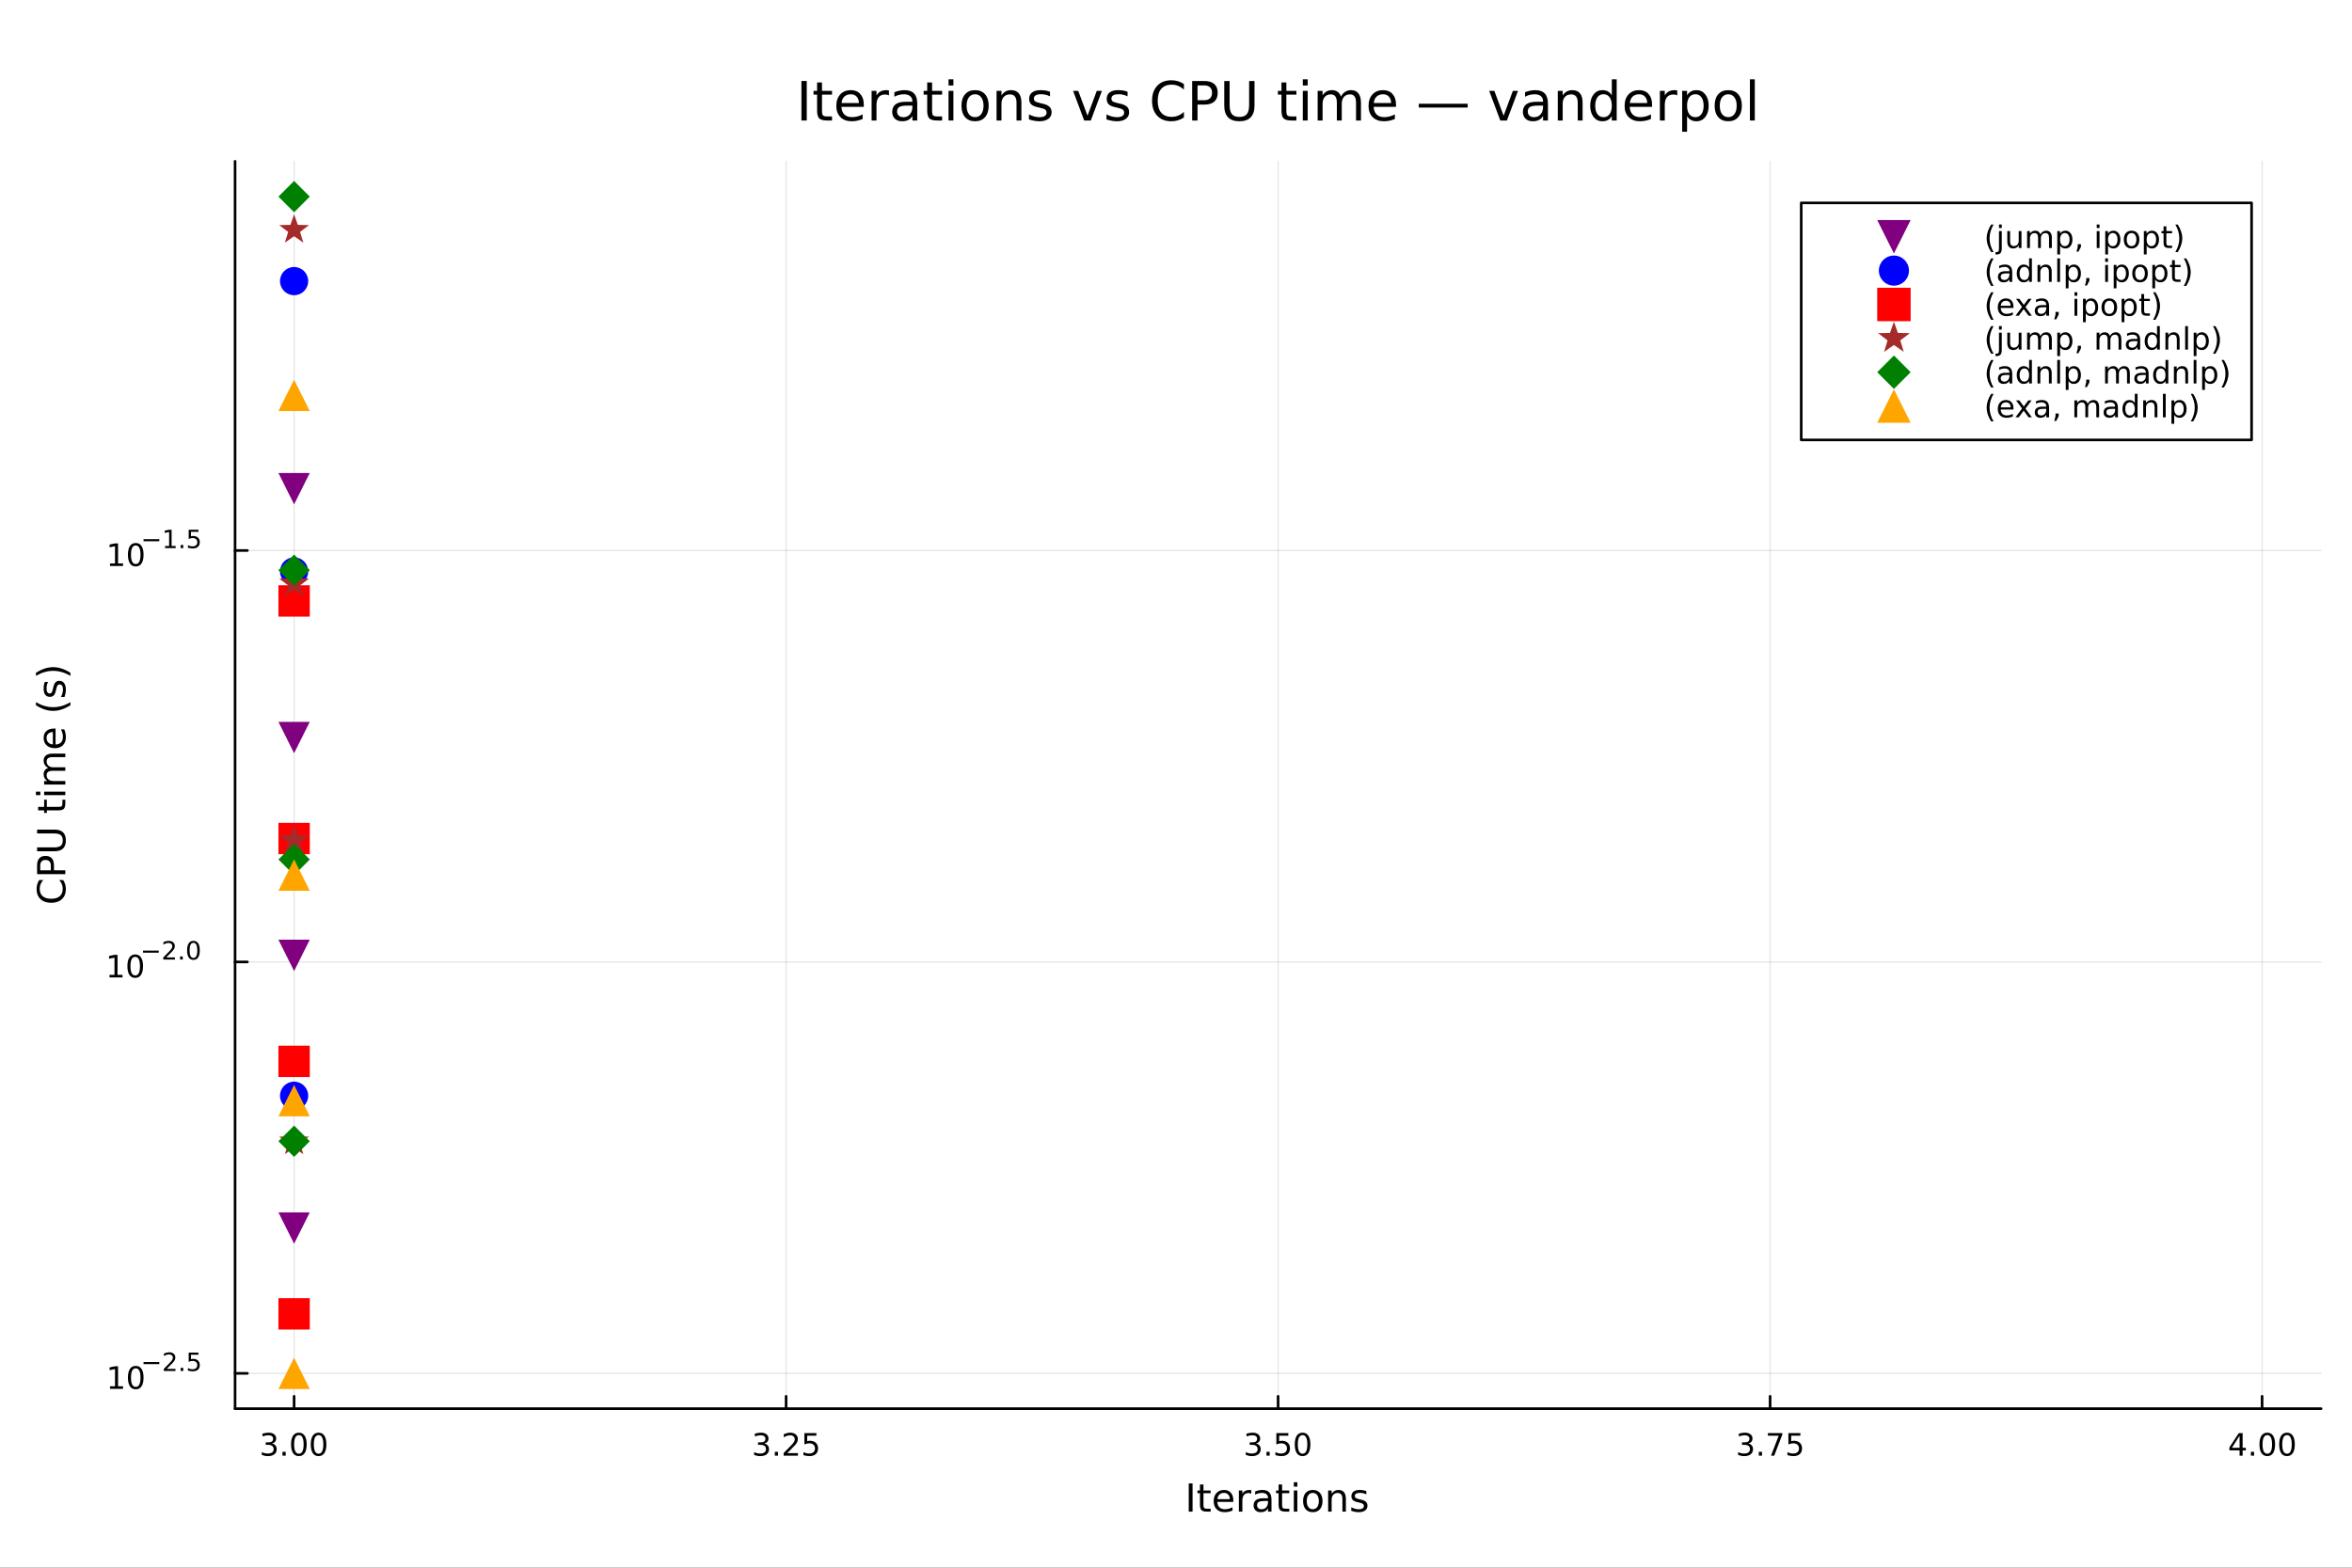 <?xml version="1.0" encoding="utf-8"?>
<svg xmlns="http://www.w3.org/2000/svg" xmlns:xlink="http://www.w3.org/1999/xlink" width="900" height="600" viewBox="0 0 3600 2400">
<rect x="0" y="0" width="3600" height="2400" fill="#333333" stroke="none"/>
<defs>
  <clipPath id="clip690">
    <rect x="0" y="0" width="3600" height="2400"/>
  </clipPath>
</defs>
<path clip-path="url(#clip690)" d="M0 2400 L3600 2400 L3600 0 L0 0  Z" fill="#ffffff" fill-rule="evenodd" fill-opacity="1"/>
<defs>
  <clipPath id="clip691">
    <rect x="320" y="246" width="3233" height="1911"/>
  </clipPath>
</defs>
<path clip-path="url(#clip690)" d="M359.791 2156.51 L3552.76 2156.51 L3552.76 246.944 L359.791 246.944  Z" fill="#ffffff" fill-rule="evenodd" fill-opacity="1"/>
<defs>
  <clipPath id="clip692">
    <rect x="359" y="246" width="3194" height="1911"/>
  </clipPath>
</defs>
<polyline clip-path="url(#clip692)" style="stroke:#000000; stroke-linecap:round; stroke-linejoin:round; stroke-width:2; stroke-opacity:0.1; fill:none" points="450.158,2156.51 450.158,246.944 "/>
<polyline clip-path="url(#clip692)" style="stroke:#000000; stroke-linecap:round; stroke-linejoin:round; stroke-width:2; stroke-opacity:0.1; fill:none" points="1203.22,2156.51 1203.22,246.944 "/>
<polyline clip-path="url(#clip692)" style="stroke:#000000; stroke-linecap:round; stroke-linejoin:round; stroke-width:2; stroke-opacity:0.1; fill:none" points="1956.27,2156.51 1956.27,246.944 "/>
<polyline clip-path="url(#clip692)" style="stroke:#000000; stroke-linecap:round; stroke-linejoin:round; stroke-width:2; stroke-opacity:0.1; fill:none" points="2709.33,2156.51 2709.33,246.944 "/>
<polyline clip-path="url(#clip692)" style="stroke:#000000; stroke-linecap:round; stroke-linejoin:round; stroke-width:2; stroke-opacity:0.1; fill:none" points="3462.39,2156.51 3462.39,246.944 "/>
<polyline clip-path="url(#clip692)" style="stroke:#000000; stroke-linecap:round; stroke-linejoin:round; stroke-width:2; stroke-opacity:0.1; fill:none" points="359.791,2102.52 3552.76,2102.52 "/>
<polyline clip-path="url(#clip692)" style="stroke:#000000; stroke-linecap:round; stroke-linejoin:round; stroke-width:2; stroke-opacity:0.1; fill:none" points="359.791,1472.65 3552.76,1472.65 "/>
<polyline clip-path="url(#clip692)" style="stroke:#000000; stroke-linecap:round; stroke-linejoin:round; stroke-width:2; stroke-opacity:0.1; fill:none" points="359.791,842.776 3552.76,842.776 "/>
<polyline clip-path="url(#clip690)" style="stroke:#000000; stroke-linecap:round; stroke-linejoin:round; stroke-width:4; stroke-opacity:1; fill:none" points="359.791,2156.51 3552.76,2156.51 "/>
<polyline clip-path="url(#clip690)" style="stroke:#000000; stroke-linecap:round; stroke-linejoin:round; stroke-width:4; stroke-opacity:1; fill:none" points="450.158,2156.51 450.158,2137.61 "/>
<polyline clip-path="url(#clip690)" style="stroke:#000000; stroke-linecap:round; stroke-linejoin:round; stroke-width:4; stroke-opacity:1; fill:none" points="1203.22,2156.51 1203.22,2137.61 "/>
<polyline clip-path="url(#clip690)" style="stroke:#000000; stroke-linecap:round; stroke-linejoin:round; stroke-width:4; stroke-opacity:1; fill:none" points="1956.27,2156.51 1956.27,2137.61 "/>
<polyline clip-path="url(#clip690)" style="stroke:#000000; stroke-linecap:round; stroke-linejoin:round; stroke-width:4; stroke-opacity:1; fill:none" points="2709.33,2156.51 2709.33,2137.61 "/>
<polyline clip-path="url(#clip690)" style="stroke:#000000; stroke-linecap:round; stroke-linejoin:round; stroke-width:4; stroke-opacity:1; fill:none" points="3462.39,2156.51 3462.39,2137.61 "/>
<path clip-path="url(#clip690)" d="M416.385 2209.87 Q419.742 2210.59 421.617 2212.86 Q423.515 2215.13 423.515 2218.46 Q423.515 2223.58 419.997 2226.38 Q416.478 2229.18 409.997 2229.18 Q407.821 2229.18 405.506 2228.74 Q403.214 2228.32 400.761 2227.47 L400.761 2222.95 Q402.705 2224.09 405.02 2224.67 Q407.335 2225.24 409.858 2225.24 Q414.256 2225.24 416.547 2223.51 Q418.862 2221.77 418.862 2218.46 Q418.862 2215.41 416.71 2213.69 Q414.58 2211.96 410.76 2211.96 L406.733 2211.96 L406.733 2208.11 L410.946 2208.11 Q414.395 2208.11 416.223 2206.75 Q418.052 2205.36 418.052 2202.77 Q418.052 2200.11 416.154 2198.69 Q414.279 2197.26 410.76 2197.26 Q408.839 2197.26 406.64 2197.67 Q404.441 2198.09 401.802 2198.97 L401.802 2194.8 Q404.464 2194.06 406.779 2193.69 Q409.117 2193.32 411.177 2193.32 Q416.501 2193.32 419.603 2195.75 Q422.705 2198.16 422.705 2202.28 Q422.705 2205.15 421.061 2207.14 Q419.418 2209.11 416.385 2209.87 Z" fill="#000000" fill-rule="nonzero" fill-opacity="1" /><path clip-path="url(#clip690)" d="M432.381 2222.63 L437.265 2222.63 L437.265 2228.51 L432.381 2228.51 L432.381 2222.63 Z" fill="#000000" fill-rule="nonzero" fill-opacity="1" /><path clip-path="url(#clip690)" d="M457.45 2197.03 Q453.839 2197.03 452.01 2200.59 Q450.205 2204.13 450.205 2211.26 Q450.205 2218.37 452.01 2221.93 Q453.839 2225.48 457.45 2225.48 Q461.084 2225.48 462.89 2221.93 Q464.719 2218.37 464.719 2211.26 Q464.719 2204.13 462.89 2200.59 Q461.084 2197.03 457.45 2197.03 M457.45 2193.32 Q463.26 2193.32 466.316 2197.93 Q469.394 2202.51 469.394 2211.26 Q469.394 2219.99 466.316 2224.6 Q463.26 2229.18 457.45 2229.18 Q451.64 2229.18 448.561 2224.6 Q445.506 2219.99 445.506 2211.26 Q445.506 2202.51 448.561 2197.93 Q451.64 2193.32 457.45 2193.32 Z" fill="#000000" fill-rule="nonzero" fill-opacity="1" /><path clip-path="url(#clip690)" d="M487.612 2197.03 Q484.001 2197.03 482.172 2200.59 Q480.367 2204.13 480.367 2211.26 Q480.367 2218.37 482.172 2221.93 Q484.001 2225.48 487.612 2225.48 Q491.246 2225.48 493.052 2221.93 Q494.88 2218.37 494.88 2211.26 Q494.88 2204.13 493.052 2200.59 Q491.246 2197.03 487.612 2197.03 M487.612 2193.32 Q493.422 2193.32 496.478 2197.93 Q499.556 2202.51 499.556 2211.26 Q499.556 2219.99 496.478 2224.6 Q493.422 2229.18 487.612 2229.18 Q481.802 2229.18 478.723 2224.6 Q475.668 2219.99 475.668 2211.26 Q475.668 2202.51 478.723 2197.93 Q481.802 2193.32 487.612 2193.32 Z" fill="#000000" fill-rule="nonzero" fill-opacity="1" /><path clip-path="url(#clip690)" d="M1169.94 2209.87 Q1173.3 2210.59 1175.17 2212.86 Q1177.07 2215.13 1177.07 2218.46 Q1177.07 2223.58 1173.55 2226.38 Q1170.03 2229.18 1163.55 2229.18 Q1161.38 2229.18 1159.06 2228.74 Q1156.77 2228.32 1154.32 2227.47 L1154.32 2222.95 Q1156.26 2224.09 1158.58 2224.67 Q1160.89 2225.24 1163.41 2225.24 Q1167.81 2225.24 1170.1 2223.51 Q1172.42 2221.77 1172.42 2218.46 Q1172.42 2215.41 1170.26 2213.69 Q1168.14 2211.96 1164.32 2211.96 L1160.29 2211.96 L1160.29 2208.11 L1164.5 2208.11 Q1167.95 2208.11 1169.78 2206.75 Q1171.61 2205.36 1171.61 2202.77 Q1171.61 2200.11 1169.71 2198.69 Q1167.83 2197.26 1164.32 2197.26 Q1162.39 2197.26 1160.2 2197.67 Q1158 2198.09 1155.36 2198.97 L1155.36 2194.8 Q1158.02 2194.06 1160.33 2193.69 Q1162.67 2193.32 1164.73 2193.32 Q1170.06 2193.32 1173.16 2195.75 Q1176.26 2198.16 1176.26 2202.28 Q1176.26 2205.15 1174.62 2207.14 Q1172.97 2209.11 1169.94 2209.87 Z" fill="#000000" fill-rule="nonzero" fill-opacity="1" /><path clip-path="url(#clip690)" d="M1185.94 2222.63 L1190.82 2222.63 L1190.82 2228.51 L1185.94 2228.51 L1185.94 2222.63 Z" fill="#000000" fill-rule="nonzero" fill-opacity="1" /><path clip-path="url(#clip690)" d="M1205.03 2224.57 L1221.35 2224.57 L1221.35 2228.51 L1199.41 2228.51 L1199.41 2224.57 Q1202.07 2221.82 1206.65 2217.19 Q1211.26 2212.54 1212.44 2211.19 Q1214.69 2208.67 1215.57 2206.93 Q1216.47 2205.17 1216.47 2203.48 Q1216.47 2200.73 1214.52 2198.99 Q1212.6 2197.26 1209.5 2197.26 Q1207.3 2197.26 1204.85 2198.02 Q1202.42 2198.79 1199.64 2200.34 L1199.64 2195.61 Q1202.46 2194.48 1204.92 2193.9 Q1207.37 2193.32 1209.41 2193.32 Q1214.78 2193.32 1217.97 2196.01 Q1221.17 2198.69 1221.17 2203.18 Q1221.17 2205.31 1220.36 2207.23 Q1219.57 2209.13 1217.46 2211.73 Q1216.88 2212.4 1213.78 2215.61 Q1210.68 2218.81 1205.03 2224.57 Z" fill="#000000" fill-rule="nonzero" fill-opacity="1" /><path clip-path="url(#clip690)" d="M1231.21 2193.95 L1249.57 2193.95 L1249.57 2197.88 L1235.5 2197.88 L1235.5 2206.36 Q1236.51 2206.01 1237.53 2205.85 Q1238.55 2205.66 1239.57 2205.66 Q1245.36 2205.66 1248.74 2208.83 Q1252.12 2212 1252.12 2217.42 Q1252.12 2223 1248.64 2226.1 Q1245.17 2229.18 1238.85 2229.18 Q1236.68 2229.18 1234.41 2228.81 Q1232.16 2228.44 1229.76 2227.7 L1229.76 2223 Q1231.84 2224.13 1234.06 2224.69 Q1236.28 2225.24 1238.76 2225.24 Q1242.76 2225.24 1245.1 2223.14 Q1247.44 2221.03 1247.44 2217.42 Q1247.44 2213.81 1245.1 2211.7 Q1242.76 2209.6 1238.76 2209.6 Q1236.88 2209.6 1235.01 2210.01 Q1233.16 2210.43 1231.21 2211.31 L1231.21 2193.95 Z" fill="#000000" fill-rule="nonzero" fill-opacity="1" /><path clip-path="url(#clip690)" d="M1922.5 2209.87 Q1925.86 2210.59 1927.73 2212.86 Q1929.63 2215.13 1929.63 2218.46 Q1929.63 2223.58 1926.11 2226.38 Q1922.59 2229.18 1916.11 2229.18 Q1913.94 2229.18 1911.62 2228.74 Q1909.33 2228.32 1906.88 2227.47 L1906.88 2222.95 Q1908.82 2224.09 1911.14 2224.67 Q1913.45 2225.24 1915.97 2225.24 Q1920.37 2225.24 1922.66 2223.51 Q1924.98 2221.77 1924.98 2218.46 Q1924.98 2215.41 1922.82 2213.69 Q1920.7 2211.96 1916.88 2211.96 L1912.85 2211.96 L1912.85 2208.11 L1917.06 2208.11 Q1920.51 2208.11 1922.34 2206.75 Q1924.17 2205.36 1924.17 2202.77 Q1924.17 2200.11 1922.27 2198.69 Q1920.39 2197.26 1916.88 2197.26 Q1914.95 2197.26 1912.76 2197.67 Q1910.56 2198.09 1907.92 2198.97 L1907.92 2194.8 Q1910.58 2194.06 1912.89 2193.69 Q1915.23 2193.32 1917.29 2193.32 Q1922.62 2193.32 1925.72 2195.75 Q1928.82 2198.16 1928.82 2202.28 Q1928.82 2205.15 1927.18 2207.14 Q1925.53 2209.11 1922.5 2209.87 Z" fill="#000000" fill-rule="nonzero" fill-opacity="1" /><path clip-path="url(#clip690)" d="M1938.5 2222.63 L1943.38 2222.63 L1943.38 2228.51 L1938.5 2228.51 L1938.5 2222.63 Z" fill="#000000" fill-rule="nonzero" fill-opacity="1" /><path clip-path="url(#clip690)" d="M1953.61 2193.95 L1971.97 2193.95 L1971.97 2197.88 L1957.89 2197.88 L1957.89 2206.36 Q1958.91 2206.01 1959.93 2205.85 Q1960.95 2205.66 1961.97 2205.66 Q1967.76 2205.66 1971.13 2208.83 Q1974.51 2212 1974.51 2217.42 Q1974.51 2223 1971.04 2226.1 Q1967.57 2229.18 1961.25 2229.18 Q1959.07 2229.18 1956.81 2228.81 Q1954.56 2228.44 1952.15 2227.7 L1952.15 2223 Q1954.24 2224.13 1956.46 2224.69 Q1958.68 2225.24 1961.16 2225.24 Q1965.16 2225.24 1967.5 2223.14 Q1969.84 2221.03 1969.84 2217.42 Q1969.84 2213.81 1967.5 2211.7 Q1965.16 2209.6 1961.16 2209.6 Q1959.28 2209.6 1957.41 2210.01 Q1955.56 2210.43 1953.61 2211.31 L1953.61 2193.95 Z" fill="#000000" fill-rule="nonzero" fill-opacity="1" /><path clip-path="url(#clip690)" d="M1993.73 2197.03 Q1990.12 2197.03 1988.29 2200.59 Q1986.48 2204.13 1986.48 2211.26 Q1986.48 2218.37 1988.29 2221.93 Q1990.12 2225.48 1993.73 2225.48 Q1997.36 2225.48 1999.17 2221.93 Q2001 2218.37 2001 2211.26 Q2001 2204.13 1999.17 2200.59 Q1997.36 2197.03 1993.73 2197.03 M1993.73 2193.32 Q1999.54 2193.32 2002.59 2197.93 Q2005.67 2202.51 2005.67 2211.26 Q2005.67 2219.99 2002.59 2224.6 Q1999.54 2229.18 1993.73 2229.18 Q1987.92 2229.18 1984.84 2224.6 Q1981.78 2219.99 1981.78 2211.26 Q1981.78 2202.51 1984.84 2197.93 Q1987.92 2193.32 1993.73 2193.32 Z" fill="#000000" fill-rule="nonzero" fill-opacity="1" /><path clip-path="url(#clip690)" d="M2676.06 2209.87 Q2679.41 2210.59 2681.29 2212.86 Q2683.19 2215.13 2683.19 2218.46 Q2683.19 2223.58 2679.67 2226.38 Q2676.15 2229.18 2669.67 2229.18 Q2667.49 2229.18 2665.18 2228.74 Q2662.88 2228.32 2660.43 2227.47 L2660.43 2222.95 Q2662.38 2224.09 2664.69 2224.67 Q2667.01 2225.24 2669.53 2225.24 Q2673.93 2225.24 2676.22 2223.51 Q2678.53 2221.77 2678.53 2218.46 Q2678.53 2215.41 2676.38 2213.69 Q2674.25 2211.96 2670.43 2211.96 L2666.4 2211.96 L2666.4 2208.11 L2670.62 2208.11 Q2674.07 2208.11 2675.89 2206.75 Q2677.72 2205.36 2677.72 2202.77 Q2677.72 2200.11 2675.82 2198.69 Q2673.95 2197.26 2670.43 2197.26 Q2668.51 2197.26 2666.31 2197.67 Q2664.11 2198.09 2661.47 2198.97 L2661.47 2194.8 Q2664.13 2194.06 2666.45 2193.69 Q2668.79 2193.32 2670.85 2193.32 Q2676.17 2193.32 2679.27 2195.75 Q2682.38 2198.16 2682.38 2202.28 Q2682.38 2205.15 2680.73 2207.14 Q2679.09 2209.11 2676.06 2209.87 Z" fill="#000000" fill-rule="nonzero" fill-opacity="1" /><path clip-path="url(#clip690)" d="M2692.05 2222.63 L2696.94 2222.63 L2696.94 2228.51 L2692.05 2228.51 L2692.05 2222.63 Z" fill="#000000" fill-rule="nonzero" fill-opacity="1" /><path clip-path="url(#clip690)" d="M2705.94 2193.95 L2728.16 2193.95 L2728.16 2195.94 L2715.62 2228.51 L2710.73 2228.51 L2722.54 2197.88 L2705.94 2197.88 L2705.94 2193.95 Z" fill="#000000" fill-rule="nonzero" fill-opacity="1" /><path clip-path="url(#clip690)" d="M2737.33 2193.95 L2755.69 2193.95 L2755.69 2197.88 L2741.61 2197.88 L2741.61 2206.36 Q2742.63 2206.01 2743.65 2205.85 Q2744.67 2205.66 2745.69 2205.66 Q2751.47 2205.66 2754.85 2208.83 Q2758.23 2212 2758.23 2217.42 Q2758.23 2223 2754.76 2226.1 Q2751.29 2229.18 2744.97 2229.18 Q2742.79 2229.18 2740.52 2228.81 Q2738.28 2228.44 2735.87 2227.7 L2735.87 2223 Q2737.95 2224.13 2740.18 2224.69 Q2742.4 2225.24 2744.88 2225.24 Q2748.88 2225.24 2751.22 2223.14 Q2753.56 2221.03 2753.56 2217.42 Q2753.56 2213.81 2751.22 2211.7 Q2748.88 2209.6 2744.88 2209.6 Q2743 2209.6 2741.13 2210.01 Q2739.27 2210.43 2737.33 2211.31 L2737.33 2193.95 Z" fill="#000000" fill-rule="nonzero" fill-opacity="1" /><path clip-path="url(#clip690)" d="M3427.94 2198.02 L3416.14 2216.47 L3427.94 2216.47 L3427.94 2198.02 M3426.72 2193.95 L3432.6 2193.95 L3432.6 2216.47 L3437.53 2216.47 L3437.53 2220.36 L3432.6 2220.36 L3432.6 2228.51 L3427.94 2228.51 L3427.94 2220.36 L3412.34 2220.36 L3412.34 2215.85 L3426.72 2193.95 Z" fill="#000000" fill-rule="nonzero" fill-opacity="1" /><path clip-path="url(#clip690)" d="M3445.26 2222.63 L3450.14 2222.63 L3450.14 2228.51 L3445.26 2228.51 L3445.26 2222.63 Z" fill="#000000" fill-rule="nonzero" fill-opacity="1" /><path clip-path="url(#clip690)" d="M3470.33 2197.03 Q3466.72 2197.03 3464.89 2200.59 Q3463.08 2204.13 3463.08 2211.26 Q3463.08 2218.37 3464.89 2221.93 Q3466.72 2225.48 3470.33 2225.48 Q3473.96 2225.48 3475.77 2221.93 Q3477.6 2218.37 3477.6 2211.26 Q3477.6 2204.13 3475.77 2200.59 Q3473.96 2197.03 3470.33 2197.03 M3470.33 2193.32 Q3476.14 2193.32 3479.19 2197.93 Q3482.27 2202.51 3482.27 2211.26 Q3482.27 2219.99 3479.19 2224.6 Q3476.14 2229.18 3470.33 2229.18 Q3464.52 2229.18 3461.44 2224.6 Q3458.38 2219.99 3458.38 2211.26 Q3458.38 2202.51 3461.44 2197.93 Q3464.52 2193.32 3470.33 2193.32 Z" fill="#000000" fill-rule="nonzero" fill-opacity="1" /><path clip-path="url(#clip690)" d="M3500.49 2197.03 Q3496.88 2197.03 3495.05 2200.59 Q3493.25 2204.13 3493.25 2211.26 Q3493.25 2218.37 3495.05 2221.93 Q3496.88 2225.48 3500.49 2225.48 Q3504.12 2225.48 3505.93 2221.93 Q3507.76 2218.37 3507.76 2211.26 Q3507.76 2204.13 3505.93 2200.59 Q3504.12 2197.03 3500.49 2197.03 M3500.49 2193.32 Q3506.3 2193.32 3509.36 2197.93 Q3512.44 2202.51 3512.44 2211.26 Q3512.44 2219.99 3509.36 2224.6 Q3506.3 2229.18 3500.49 2229.18 Q3494.68 2229.18 3491.6 2224.6 Q3488.55 2219.99 3488.55 2211.26 Q3488.55 2202.51 3491.6 2197.93 Q3494.68 2193.32 3500.49 2193.32 Z" fill="#000000" fill-rule="nonzero" fill-opacity="1" /><path clip-path="url(#clip690)" d="M1819.51 2270.99 L1825.36 2270.99 L1825.36 2314.19 L1819.51 2314.19 L1819.51 2270.99 Z" fill="#000000" fill-rule="nonzero" fill-opacity="1" /><path clip-path="url(#clip690)" d="M1842.02 2272.58 L1842.02 2281.78 L1852.99 2281.78 L1852.99 2285.92 L1842.02 2285.92 L1842.02 2303.51 Q1842.02 2307.47 1843.09 2308.6 Q1844.19 2309.73 1847.52 2309.73 L1852.99 2309.73 L1852.99 2314.19 L1847.52 2314.19 Q1841.36 2314.19 1839.01 2311.9 Q1836.67 2309.59 1836.67 2303.51 L1836.67 2285.92 L1832.76 2285.92 L1832.76 2281.78 L1836.67 2281.78 L1836.67 2272.58 L1842.02 2272.58 Z" fill="#000000" fill-rule="nonzero" fill-opacity="1" /><path clip-path="url(#clip690)" d="M1887.71 2296.65 L1887.71 2299.26 L1863.23 2299.26 Q1863.58 2304.75 1866.53 2307.65 Q1869.51 2310.51 1874.81 2310.51 Q1877.87 2310.51 1880.74 2309.76 Q1883.63 2309.01 1886.47 2307.5 L1886.47 2312.54 Q1883.6 2313.75 1880.59 2314.39 Q1877.58 2315.03 1874.49 2315.03 Q1866.73 2315.03 1862.19 2310.51 Q1857.68 2306 1857.68 2298.3 Q1857.68 2290.35 1861.96 2285.69 Q1866.27 2281 1873.56 2281 Q1880.1 2281 1883.89 2285.22 Q1887.71 2289.42 1887.71 2296.65 M1882.39 2295.09 Q1882.33 2290.72 1879.93 2288.12 Q1877.56 2285.51 1873.62 2285.51 Q1869.16 2285.51 1866.47 2288.03 Q1863.81 2290.55 1863.41 2295.12 L1882.39 2295.09 Z" fill="#000000" fill-rule="nonzero" fill-opacity="1" /><path clip-path="url(#clip690)" d="M1915.23 2286.76 Q1914.33 2286.24 1913.26 2286 Q1912.22 2285.74 1910.95 2285.74 Q1906.43 2285.74 1904 2288.7 Q1901.6 2291.62 1901.6 2297.12 L1901.6 2314.19 L1896.25 2314.19 L1896.25 2281.78 L1901.6 2281.78 L1901.6 2286.82 Q1903.28 2283.86 1905.97 2282.45 Q1908.66 2281 1912.51 2281 Q1913.06 2281 1913.72 2281.09 Q1914.39 2281.14 1915.2 2281.29 L1915.23 2286.76 Z" fill="#000000" fill-rule="nonzero" fill-opacity="1" /><path clip-path="url(#clip690)" d="M1935.54 2297.9 Q1929.09 2297.9 1926.6 2299.37 Q1924.11 2300.85 1924.11 2304.41 Q1924.11 2307.24 1925.96 2308.92 Q1927.85 2310.57 1931.06 2310.57 Q1935.48 2310.57 1938.15 2307.45 Q1940.84 2304.29 1940.84 2299.08 L1940.84 2297.9 L1935.54 2297.9 M1946.16 2295.7 L1946.16 2314.19 L1940.84 2314.19 L1940.84 2309.27 Q1939.01 2312.22 1936.29 2313.64 Q1933.57 2315.03 1929.64 2315.03 Q1924.66 2315.03 1921.71 2312.25 Q1918.79 2309.44 1918.79 2304.75 Q1918.79 2299.29 1922.43 2296.51 Q1926.11 2293.73 1933.37 2293.73 L1940.84 2293.73 L1940.84 2293.21 Q1940.84 2289.54 1938.41 2287.54 Q1936 2285.51 1931.64 2285.51 Q1928.86 2285.51 1926.22 2286.18 Q1923.59 2286.84 1921.16 2288.18 L1921.16 2283.26 Q1924.08 2282.13 1926.83 2281.58 Q1929.58 2281 1932.19 2281 Q1939.22 2281 1942.69 2284.65 Q1946.16 2288.29 1946.16 2295.7 Z" fill="#000000" fill-rule="nonzero" fill-opacity="1" /><path clip-path="url(#clip690)" d="M1962.39 2272.58 L1962.39 2281.78 L1973.36 2281.78 L1973.36 2285.92 L1962.39 2285.92 L1962.39 2303.51 Q1962.39 2307.47 1963.46 2308.6 Q1964.56 2309.73 1967.89 2309.73 L1973.36 2309.73 L1973.36 2314.19 L1967.89 2314.19 Q1961.73 2314.19 1959.38 2311.9 Q1957.04 2309.59 1957.04 2303.51 L1957.04 2285.92 L1953.13 2285.92 L1953.13 2281.78 L1957.04 2281.78 L1957.04 2272.58 L1962.39 2272.58 Z" fill="#000000" fill-rule="nonzero" fill-opacity="1" /><path clip-path="url(#clip690)" d="M1980.36 2281.78 L1985.69 2281.78 L1985.69 2314.19 L1980.36 2314.19 L1980.36 2281.78 M1980.36 2269.16 L1985.69 2269.16 L1985.69 2275.91 L1980.36 2275.91 L1980.36 2269.16 Z" fill="#000000" fill-rule="nonzero" fill-opacity="1" /><path clip-path="url(#clip690)" d="M2009.38 2285.51 Q2005.1 2285.51 2002.61 2288.87 Q2000.12 2292.2 2000.12 2298.01 Q2000.12 2303.83 2002.58 2307.19 Q2005.07 2310.51 2009.38 2310.51 Q2013.64 2310.51 2016.13 2307.16 Q2018.61 2303.8 2018.61 2298.01 Q2018.61 2292.25 2016.13 2288.9 Q2013.64 2285.51 2009.38 2285.51 M2009.38 2281 Q2016.33 2281 2020.29 2285.51 Q2024.26 2290.03 2024.26 2298.01 Q2024.26 2305.97 2020.29 2310.51 Q2016.33 2315.03 2009.38 2315.03 Q2002.41 2315.03 1998.45 2310.51 Q1994.51 2305.97 1994.51 2298.01 Q1994.51 2290.03 1998.45 2285.51 Q2002.41 2281 2009.38 2281 Z" fill="#000000" fill-rule="nonzero" fill-opacity="1" /><path clip-path="url(#clip690)" d="M2060.02 2294.63 L2060.02 2314.19 L2054.7 2314.19 L2054.7 2294.8 Q2054.7 2290.2 2052.9 2287.91 Q2051.11 2285.63 2047.52 2285.63 Q2043.21 2285.63 2040.72 2288.38 Q2038.23 2291.13 2038.23 2295.87 L2038.23 2314.19 L2032.88 2314.19 L2032.88 2281.78 L2038.23 2281.78 L2038.23 2286.82 Q2040.14 2283.89 2042.72 2282.45 Q2045.32 2281 2048.71 2281 Q2054.29 2281 2057.16 2284.47 Q2060.02 2287.91 2060.02 2294.63 Z" fill="#000000" fill-rule="nonzero" fill-opacity="1" /><path clip-path="url(#clip690)" d="M2091.3 2282.74 L2091.3 2287.77 Q2089.04 2286.61 2086.61 2286.03 Q2084.18 2285.46 2081.58 2285.46 Q2077.61 2285.46 2075.62 2286.67 Q2073.65 2287.89 2073.65 2290.32 Q2073.65 2292.17 2075.07 2293.24 Q2076.48 2294.28 2080.77 2295.24 L2082.59 2295.64 Q2088.26 2296.86 2090.63 2299.08 Q2093.04 2301.28 2093.04 2305.25 Q2093.04 2309.76 2089.45 2312.39 Q2085.89 2315.03 2079.64 2315.03 Q2077.03 2315.03 2074.2 2314.51 Q2071.39 2314.01 2068.27 2313 L2068.27 2307.5 Q2071.22 2309.04 2074.08 2309.82 Q2076.95 2310.57 2079.75 2310.57 Q2083.52 2310.57 2085.54 2309.3 Q2087.57 2308 2087.57 2305.65 Q2087.57 2303.48 2086.09 2302.32 Q2084.64 2301.17 2079.7 2300.1 L2077.84 2299.66 Q2072.9 2298.62 2070.7 2296.48 Q2068.5 2294.31 2068.5 2290.55 Q2068.5 2285.98 2071.74 2283.49 Q2074.98 2281 2080.94 2281 Q2083.89 2281 2086.5 2281.43 Q2089.1 2281.87 2091.3 2282.74 Z" fill="#000000" fill-rule="nonzero" fill-opacity="1" /><polyline clip-path="url(#clip690)" style="stroke:#000000; stroke-linecap:round; stroke-linejoin:round; stroke-width:4; stroke-opacity:1; fill:none" points="359.791,2156.51 359.791,246.944 "/>
<polyline clip-path="url(#clip690)" style="stroke:#000000; stroke-linecap:round; stroke-linejoin:round; stroke-width:4; stroke-opacity:1; fill:none" points="359.791,2102.52 378.689,2102.52 "/>
<polyline clip-path="url(#clip690)" style="stroke:#000000; stroke-linecap:round; stroke-linejoin:round; stroke-width:4; stroke-opacity:1; fill:none" points="359.791,1472.65 378.689,1472.65 "/>
<polyline clip-path="url(#clip690)" style="stroke:#000000; stroke-linecap:round; stroke-linejoin:round; stroke-width:4; stroke-opacity:1; fill:none" points="359.791,842.776 378.689,842.776 "/>
<path clip-path="url(#clip690)" d="M168.412 2122.31 L176.051 2122.31 L176.051 2095.95 L167.741 2097.62 L167.741 2093.36 L176.005 2091.69 L180.681 2091.69 L180.681 2122.31 L188.32 2122.31 L188.32 2126.25 L168.412 2126.25 L168.412 2122.31 Z" fill="#000000" fill-rule="nonzero" fill-opacity="1" /><path clip-path="url(#clip690)" d="M207.764 2094.77 Q204.153 2094.77 202.324 2098.33 Q200.519 2101.87 200.519 2109 Q200.519 2116.11 202.324 2119.68 Q204.153 2123.22 207.764 2123.22 Q211.398 2123.22 213.204 2119.68 Q215.032 2116.11 215.032 2109 Q215.032 2101.87 213.204 2098.33 Q211.398 2094.77 207.764 2094.77 M207.764 2091.06 Q213.574 2091.06 216.63 2095.67 Q219.708 2100.25 219.708 2109 Q219.708 2117.73 216.63 2122.34 Q213.574 2126.92 207.764 2126.92 Q201.954 2126.92 198.875 2122.34 Q195.82 2117.73 195.82 2109 Q195.82 2100.25 198.875 2095.67 Q201.954 2091.06 207.764 2091.06 Z" fill="#000000" fill-rule="nonzero" fill-opacity="1" /><path clip-path="url(#clip690)" d="M219.708 2085.17 L243.82 2085.17 L243.82 2088.36 L219.708 2088.36 L219.708 2085.17 Z" fill="#000000" fill-rule="nonzero" fill-opacity="1" /><path clip-path="url(#clip690)" d="M255.293 2095.64 L268.552 2095.64 L268.552 2098.84 L250.722 2098.84 L250.722 2095.64 Q252.885 2093.4 256.609 2089.64 Q260.352 2085.86 261.311 2084.77 Q263.135 2082.72 263.85 2081.31 Q264.584 2079.88 264.584 2078.51 Q264.584 2076.27 263.004 2074.86 Q261.443 2073.45 258.923 2073.45 Q257.136 2073.45 255.142 2074.07 Q253.167 2074.69 250.91 2075.95 L250.91 2072.11 Q253.205 2071.19 255.199 2070.72 Q257.192 2070.25 258.847 2070.25 Q263.211 2070.25 265.806 2072.43 Q268.402 2074.61 268.402 2078.26 Q268.402 2079.99 267.743 2081.55 Q267.104 2083.1 265.392 2085.2 Q264.922 2085.75 262.402 2088.36 Q259.882 2090.96 255.293 2095.64 Z" fill="#000000" fill-rule="nonzero" fill-opacity="1" /><path clip-path="url(#clip690)" d="M276.527 2094.06 L280.495 2094.06 L280.495 2098.84 L276.527 2098.84 L276.527 2094.06 Z" fill="#000000" fill-rule="nonzero" fill-opacity="1" /><path clip-path="url(#clip690)" d="M288.808 2070.76 L303.723 2070.76 L303.723 2073.96 L292.288 2073.96 L292.288 2080.84 Q293.115 2080.56 293.943 2080.43 Q294.77 2080.28 295.598 2080.28 Q300.3 2080.28 303.046 2082.85 Q305.791 2085.43 305.791 2089.83 Q305.791 2094.36 302.97 2096.88 Q300.149 2099.38 295.015 2099.38 Q293.247 2099.38 291.404 2099.08 Q289.579 2098.78 287.623 2098.18 L287.623 2094.36 Q289.316 2095.28 291.121 2095.74 Q292.927 2096.19 294.939 2096.19 Q298.193 2096.19 300.093 2094.48 Q301.992 2092.76 301.992 2089.83 Q301.992 2086.9 300.093 2085.18 Q298.193 2083.47 294.939 2083.47 Q293.416 2083.47 291.893 2083.81 Q290.388 2084.15 288.808 2084.86 L288.808 2070.76 Z" fill="#000000" fill-rule="nonzero" fill-opacity="1" /><path clip-path="url(#clip690)" d="M167.604 1492.44 L175.242 1492.44 L175.242 1466.08 L166.932 1467.74 L166.932 1463.48 L175.196 1461.82 L179.872 1461.82 L179.872 1492.44 L187.511 1492.44 L187.511 1496.38 L167.604 1496.38 L167.604 1492.44 Z" fill="#000000" fill-rule="nonzero" fill-opacity="1" /><path clip-path="url(#clip690)" d="M206.955 1464.9 Q203.344 1464.9 201.515 1468.46 Q199.71 1472 199.71 1479.13 Q199.71 1486.24 201.515 1489.8 Q203.344 1493.34 206.955 1493.34 Q210.589 1493.34 212.395 1489.8 Q214.224 1486.24 214.224 1479.13 Q214.224 1472 212.395 1468.46 Q210.589 1464.9 206.955 1464.9 M206.955 1461.19 Q212.765 1461.19 215.821 1465.8 Q218.9 1470.38 218.9 1479.13 Q218.9 1487.86 215.821 1492.46 Q212.765 1497.05 206.955 1497.05 Q201.145 1497.05 198.066 1492.46 Q195.011 1487.86 195.011 1479.13 Q195.011 1470.38 198.066 1465.8 Q201.145 1461.19 206.955 1461.19 Z" fill="#000000" fill-rule="nonzero" fill-opacity="1" /><path clip-path="url(#clip690)" d="M218.9 1455.29 L243.011 1455.29 L243.011 1458.49 L218.9 1458.49 L218.9 1455.29 Z" fill="#000000" fill-rule="nonzero" fill-opacity="1" /><path clip-path="url(#clip690)" d="M254.484 1465.77 L267.743 1465.77 L267.743 1468.97 L249.914 1468.97 L249.914 1465.77 Q252.077 1463.53 255.8 1459.77 Q259.543 1455.99 260.502 1454.9 Q262.327 1452.85 263.041 1451.44 Q263.775 1450.01 263.775 1448.63 Q263.775 1446.4 262.195 1444.99 Q260.634 1443.58 258.114 1443.58 Q256.327 1443.58 254.333 1444.2 Q252.359 1444.82 250.102 1446.08 L250.102 1442.24 Q252.396 1441.32 254.39 1440.85 Q256.383 1440.38 258.039 1440.38 Q262.402 1440.38 264.997 1442.56 Q267.593 1444.74 267.593 1448.39 Q267.593 1450.12 266.935 1451.68 Q266.295 1453.22 264.584 1455.33 Q264.113 1455.88 261.593 1458.49 Q259.073 1461.09 254.484 1465.77 Z" fill="#000000" fill-rule="nonzero" fill-opacity="1" /><path clip-path="url(#clip690)" d="M275.718 1464.19 L279.686 1464.19 L279.686 1468.97 L275.718 1468.97 L275.718 1464.19 Z" fill="#000000" fill-rule="nonzero" fill-opacity="1" /><path clip-path="url(#clip690)" d="M296.087 1443.39 Q293.153 1443.39 291.667 1446.28 Q290.2 1449.16 290.2 1454.95 Q290.2 1460.73 291.667 1463.62 Q293.153 1466.5 296.087 1466.5 Q299.04 1466.5 300.507 1463.62 Q301.992 1460.73 301.992 1454.95 Q301.992 1449.16 300.507 1446.28 Q299.04 1443.39 296.087 1443.39 M296.087 1440.38 Q300.807 1440.38 303.29 1444.12 Q305.791 1447.84 305.791 1454.95 Q305.791 1462.04 303.29 1465.79 Q300.807 1469.51 296.087 1469.51 Q291.366 1469.51 288.865 1465.79 Q286.382 1462.04 286.382 1454.95 Q286.382 1447.84 288.865 1444.12 Q291.366 1440.38 296.087 1440.38 Z" fill="#000000" fill-rule="nonzero" fill-opacity="1" /><path clip-path="url(#clip690)" d="M168.412 862.568 L176.051 862.568 L176.051 836.203 L167.741 837.869 L167.741 833.61 L176.005 831.943 L180.681 831.943 L180.681 862.568 L188.32 862.568 L188.32 866.503 L168.412 866.503 L168.412 862.568 Z" fill="#000000" fill-rule="nonzero" fill-opacity="1" /><path clip-path="url(#clip690)" d="M207.764 835.022 Q204.153 835.022 202.324 838.587 Q200.519 842.129 200.519 849.258 Q200.519 856.365 202.324 859.929 Q204.153 863.471 207.764 863.471 Q211.398 863.471 213.204 859.929 Q215.032 856.365 215.032 849.258 Q215.032 842.129 213.204 838.587 Q211.398 835.022 207.764 835.022 M207.764 831.318 Q213.574 831.318 216.63 835.925 Q219.708 840.508 219.708 849.258 Q219.708 857.985 216.63 862.591 Q213.574 867.175 207.764 867.175 Q201.954 867.175 198.875 862.591 Q195.82 857.985 195.82 849.258 Q195.82 840.508 198.875 835.925 Q201.954 831.318 207.764 831.318 Z" fill="#000000" fill-rule="nonzero" fill-opacity="1" /><path clip-path="url(#clip690)" d="M219.708 825.42 L243.82 825.42 L243.82 828.617 L219.708 828.617 L219.708 825.42 Z" fill="#000000" fill-rule="nonzero" fill-opacity="1" /><path clip-path="url(#clip690)" d="M252.678 835.896 L258.885 835.896 L258.885 814.474 L252.133 815.828 L252.133 812.367 L258.847 811.013 L262.646 811.013 L262.646 835.896 L268.853 835.896 L268.853 839.093 L252.678 839.093 L252.678 835.896 Z" fill="#000000" fill-rule="nonzero" fill-opacity="1" /><path clip-path="url(#clip690)" d="M276.527 834.316 L280.495 834.316 L280.495 839.093 L276.527 839.093 L276.527 834.316 Z" fill="#000000" fill-rule="nonzero" fill-opacity="1" /><path clip-path="url(#clip690)" d="M288.808 811.013 L303.723 811.013 L303.723 814.21 L292.288 814.21 L292.288 821.094 Q293.115 820.812 293.943 820.68 Q294.77 820.53 295.598 820.53 Q300.3 820.53 303.046 823.106 Q305.791 825.683 305.791 830.084 Q305.791 834.617 302.97 837.137 Q300.149 839.638 295.015 839.638 Q293.247 839.638 291.404 839.338 Q289.579 839.037 287.623 838.435 L287.623 834.617 Q289.316 835.538 291.121 835.99 Q292.927 836.441 294.939 836.441 Q298.193 836.441 300.093 834.73 Q301.992 833.018 301.992 830.084 Q301.992 827.15 300.093 825.439 Q298.193 823.727 294.939 823.727 Q293.416 823.727 291.893 824.066 Q290.388 824.404 288.808 825.119 L288.808 811.013 Z" fill="#000000" fill-rule="nonzero" fill-opacity="1" /><path clip-path="url(#clip690)" d="M60.1 1347.25 L66.263 1347.25 Q63.514 1350.21 62.154 1353.56 Q60.794 1356.89 60.794 1360.65 Q60.794 1368.06 65.337 1371.99 Q69.851 1375.93 78.416 1375.93 Q86.951 1375.93 91.494 1371.99 Q96.008 1368.06 96.008 1360.65 Q96.008 1356.89 94.648 1353.56 Q93.288 1350.21 90.54 1347.25 L96.645 1347.25 Q98.728 1350.32 99.77 1353.77 Q100.811 1357.18 100.811 1361 Q100.811 1370.81 94.822 1376.45 Q88.803 1382.09 78.416 1382.09 Q67.999 1382.09 62.01 1376.45 Q55.991 1370.81 55.991 1361 Q55.991 1357.12 57.033 1353.71 Q58.045 1350.26 60.1 1347.25 Z" fill="#000000" fill-rule="nonzero" fill-opacity="1" /><path clip-path="url(#clip690)" d="M61.575 1332.38 L77.808 1332.38 L77.808 1325.03 Q77.808 1320.95 75.696 1318.72 Q73.584 1316.5 69.677 1316.5 Q65.8 1316.5 63.688 1318.72 Q61.575 1320.95 61.575 1325.03 L61.575 1332.38 M56.772 1338.23 L56.772 1325.03 Q56.772 1317.77 60.071 1314.07 Q63.34 1310.33 69.677 1310.33 Q76.072 1310.33 79.342 1314.07 Q82.611 1317.77 82.611 1325.03 L82.611 1332.38 L99.972 1332.38 L99.972 1338.23 L56.772 1338.23 Z" fill="#000000" fill-rule="nonzero" fill-opacity="1" /><path clip-path="url(#clip690)" d="M56.772 1303.16 L56.772 1297.28 L83.016 1297.28 Q89.961 1297.28 93.028 1294.77 Q96.066 1292.25 96.066 1286.61 Q96.066 1280.99 93.028 1278.48 Q89.961 1275.96 83.016 1275.96 L56.772 1275.96 L56.772 1270.08 L83.74 1270.08 Q92.189 1270.08 96.5 1274.28 Q100.811 1278.45 100.811 1286.61 Q100.811 1294.8 96.5 1298.99 Q92.189 1303.16 83.74 1303.16 L56.772 1303.16 Z" fill="#000000" fill-rule="nonzero" fill-opacity="1" /><path clip-path="url(#clip690)" d="M58.364 1235.25 L67.565 1235.25 L67.565 1224.28 L71.703 1224.28 L71.703 1235.25 L89.295 1235.25 Q93.259 1235.25 94.388 1234.18 Q95.516 1233.08 95.516 1229.75 L95.516 1224.28 L99.972 1224.28 L99.972 1229.75 Q99.972 1235.91 97.686 1238.26 Q95.372 1240.6 89.295 1240.6 L71.703 1240.6 L71.703 1244.51 L67.565 1244.51 L67.565 1240.6 L58.364 1240.6 L58.364 1235.25 Z" fill="#000000" fill-rule="nonzero" fill-opacity="1" /><path clip-path="url(#clip690)" d="M67.565 1217.28 L67.565 1211.95 L99.972 1211.95 L99.972 1217.28 L67.565 1217.28 M54.949 1217.28 L54.949 1211.95 L61.691 1211.95 L61.691 1217.28 L54.949 1217.28 Z" fill="#000000" fill-rule="nonzero" fill-opacity="1" /><path clip-path="url(#clip690)" d="M73.786 1175.58 Q70.198 1173.59 68.491 1170.81 Q66.784 1168.03 66.784 1164.27 Q66.784 1159.21 70.343 1156.46 Q73.873 1153.71 80.412 1153.71 L99.972 1153.71 L99.972 1159.06 L80.586 1159.06 Q75.927 1159.06 73.67 1160.71 Q71.413 1162.36 71.413 1165.75 Q71.413 1169.88 74.162 1172.28 Q76.911 1174.69 81.656 1174.69 L99.972 1174.69 L99.972 1180.04 L80.586 1180.04 Q75.898 1180.04 73.67 1181.69 Q71.413 1183.34 71.413 1186.78 Q71.413 1190.86 74.191 1193.26 Q76.94 1195.66 81.656 1195.66 L99.972 1195.66 L99.972 1201.02 L67.565 1201.02 L67.565 1195.66 L72.6 1195.66 Q69.619 1193.84 68.202 1191.29 Q66.784 1188.75 66.784 1185.25 Q66.784 1181.72 68.578 1179.26 Q70.372 1176.77 73.786 1175.58 Z" fill="#000000" fill-rule="nonzero" fill-opacity="1" /><path clip-path="url(#clip690)" d="M82.438 1115.37 L85.042 1115.37 L85.042 1139.85 Q90.54 1139.5 93.433 1136.55 Q96.297 1133.57 96.297 1128.27 Q96.297 1125.21 95.545 1122.34 Q94.793 1119.45 93.288 1116.61 L98.323 1116.61 Q99.538 1119.48 100.175 1122.49 Q100.811 1125.5 100.811 1128.59 Q100.811 1136.35 96.297 1140.89 Q91.784 1145.4 84.087 1145.4 Q76.13 1145.4 71.471 1141.12 Q66.784 1136.81 66.784 1129.52 Q66.784 1122.98 71.008 1119.19 Q75.204 1115.37 82.438 1115.37 M80.875 1120.69 Q76.506 1120.75 73.902 1123.15 Q71.298 1125.53 71.298 1129.46 Q71.298 1133.92 73.815 1136.61 Q76.332 1139.27 80.904 1139.67 L80.875 1120.69 Z" fill="#000000" fill-rule="nonzero" fill-opacity="1" /><path clip-path="url(#clip690)" d="M55.007 1075.01 Q61.662 1078.88 68.173 1080.76 Q74.683 1082.64 81.367 1082.64 Q88.051 1082.64 94.619 1080.76 Q101.159 1078.85 107.785 1075.01 L107.785 1079.63 Q100.985 1083.97 94.417 1086.15 Q87.849 1088.29 81.367 1088.29 Q74.915 1088.29 68.375 1086.15 Q61.836 1084 55.007 1079.63 L55.007 1075.01 Z" fill="#000000" fill-rule="nonzero" fill-opacity="1" /><path clip-path="url(#clip690)" d="M68.52 1044.02 L73.555 1044.02 Q72.397 1046.27 71.819 1048.7 Q71.24 1051.13 71.24 1053.74 Q71.24 1057.7 72.455 1059.7 Q73.67 1061.67 76.101 1061.67 Q77.953 1061.67 79.023 1060.25 Q80.065 1058.83 81.02 1054.55 L81.425 1052.73 Q82.64 1047.05 84.868 1044.68 Q87.067 1042.28 91.031 1042.28 Q95.545 1042.28 98.178 1045.87 Q100.811 1049.43 100.811 1055.68 Q100.811 1058.28 100.291 1061.12 Q99.799 1063.92 98.786 1067.05 L93.288 1067.05 Q94.822 1064.1 95.603 1061.23 Q96.355 1058.37 96.355 1055.56 Q96.355 1051.8 95.082 1049.77 Q93.78 1047.75 91.436 1047.75 Q89.266 1047.75 88.109 1049.22 Q86.951 1050.67 85.881 1055.62 L85.447 1057.47 Q84.405 1062.42 82.264 1064.62 Q80.094 1066.82 76.332 1066.82 Q71.761 1066.82 69.272 1063.58 Q66.784 1060.33 66.784 1054.37 Q66.784 1051.42 67.218 1048.82 Q67.652 1046.21 68.52 1044.02 Z" fill="#000000" fill-rule="nonzero" fill-opacity="1" /><path clip-path="url(#clip690)" d="M55.007 1034.64 L55.007 1030.01 Q61.836 1025.67 68.375 1023.53 Q74.915 1021.36 81.367 1021.36 Q87.849 1021.36 94.417 1023.53 Q100.985 1025.67 107.785 1030.01 L107.785 1034.64 Q101.159 1030.79 94.619 1028.91 Q88.051 1027 81.367 1027 Q74.683 1027 68.173 1028.91 Q61.662 1030.79 55.007 1034.64 Z" fill="#000000" fill-rule="nonzero" fill-opacity="1" /><path clip-path="url(#clip690)" d="M1226.65 123.984 L1234.83 123.984 L1234.83 184.464 L1226.65 184.464 L1226.65 123.984 Z" fill="#000000" fill-rule="nonzero" fill-opacity="1" /><path clip-path="url(#clip690)" d="M1258.16 126.212 L1258.16 139.094 L1273.51 139.094 L1273.51 144.887 L1258.16 144.887 L1258.16 169.516 Q1258.16 175.066 1259.66 176.646 Q1261.2 178.226 1265.86 178.226 L1273.51 178.226 L1273.51 184.464 L1265.86 184.464 Q1257.23 184.464 1253.95 181.264 Q1250.67 178.023 1250.67 169.516 L1250.67 144.887 L1245.2 144.887 L1245.2 139.094 L1250.67 139.094 L1250.67 126.212 L1258.16 126.212 Z" fill="#000000" fill-rule="nonzero" fill-opacity="1" /><path clip-path="url(#clip690)" d="M1322.12 159.916 L1322.12 163.561 L1287.85 163.561 Q1288.34 171.258 1292.47 175.309 Q1296.64 179.319 1304.06 179.319 Q1308.35 179.319 1312.36 178.266 Q1316.41 177.213 1320.38 175.106 L1320.38 182.155 Q1316.37 183.856 1312.16 184.748 Q1307.95 185.639 1303.61 185.639 Q1292.76 185.639 1286.4 179.319 Q1280.08 173 1280.08 162.225 Q1280.08 151.085 1286.07 144.563 Q1292.11 138 1302.32 138 Q1311.47 138 1316.78 143.914 Q1322.12 149.788 1322.12 159.916 M1314.67 157.728 Q1314.59 151.611 1311.23 147.965 Q1307.91 144.32 1302.4 144.32 Q1296.16 144.32 1292.39 147.844 Q1288.66 151.368 1288.1 157.769 L1314.67 157.728 Z" fill="#000000" fill-rule="nonzero" fill-opacity="1" /><path clip-path="url(#clip690)" d="M1360.65 146.061 Q1359.39 145.332 1357.89 145.008 Q1356.44 144.644 1354.65 144.644 Q1348.33 144.644 1344.93 148.776 Q1341.57 152.867 1341.57 160.564 L1341.57 184.464 L1334.08 184.464 L1334.08 139.094 L1341.57 139.094 L1341.57 146.142 Q1343.92 142.011 1347.69 140.026 Q1351.45 138 1356.84 138 Q1357.61 138 1358.54 138.122 Q1359.47 138.203 1360.61 138.405 L1360.65 146.061 Z" fill="#000000" fill-rule="nonzero" fill-opacity="1" /><path clip-path="url(#clip690)" d="M1389.09 161.657 Q1380.05 161.657 1376.57 163.723 Q1373.09 165.789 1373.09 170.772 Q1373.09 174.742 1375.68 177.091 Q1378.31 179.4 1382.81 179.4 Q1389.01 179.4 1392.73 175.025 Q1396.5 170.61 1396.5 163.318 L1396.5 161.657 L1389.09 161.657 M1403.95 158.579 L1403.95 184.464 L1396.5 184.464 L1396.5 177.577 Q1393.95 181.709 1390.14 183.694 Q1386.33 185.639 1380.82 185.639 Q1373.85 185.639 1369.72 181.75 Q1365.63 177.821 1365.63 171.258 Q1365.63 163.602 1370.74 159.713 Q1375.88 155.824 1386.05 155.824 L1396.5 155.824 L1396.5 155.095 Q1396.5 149.95 1393.1 147.155 Q1389.73 144.32 1383.62 144.32 Q1379.73 144.32 1376.04 145.251 Q1372.36 146.183 1368.95 148.046 L1368.95 141.16 Q1373.04 139.58 1376.89 138.81 Q1380.74 138 1384.39 138 Q1394.23 138 1399.09 143.104 Q1403.95 148.208 1403.95 158.579 Z" fill="#000000" fill-rule="nonzero" fill-opacity="1" /><path clip-path="url(#clip690)" d="M1426.68 126.212 L1426.68 139.094 L1442.03 139.094 L1442.03 144.887 L1426.68 144.887 L1426.68 169.516 Q1426.68 175.066 1428.18 176.646 Q1429.72 178.226 1434.38 178.226 L1442.03 178.226 L1442.03 184.464 L1434.38 184.464 Q1425.75 184.464 1422.47 181.264 Q1419.18 178.023 1419.18 169.516 L1419.18 144.887 L1413.72 144.887 L1413.72 139.094 L1419.18 139.094 L1419.18 126.212 L1426.68 126.212 Z" fill="#000000" fill-rule="nonzero" fill-opacity="1" /><path clip-path="url(#clip690)" d="M1451.83 139.094 L1459.29 139.094 L1459.29 184.464 L1451.83 184.464 L1451.83 139.094 M1451.83 121.432 L1459.29 121.432 L1459.29 130.871 L1451.83 130.871 L1451.83 121.432 Z" fill="#000000" fill-rule="nonzero" fill-opacity="1" /><path clip-path="url(#clip690)" d="M1492.47 144.32 Q1486.47 144.32 1482.99 149.019 Q1479.5 153.677 1479.5 161.819 Q1479.5 169.962 1482.95 174.661 Q1486.43 179.319 1492.47 179.319 Q1498.42 179.319 1501.9 174.62 Q1505.39 169.921 1505.39 161.819 Q1505.39 153.758 1501.9 149.059 Q1498.42 144.32 1492.47 144.32 M1492.47 138 Q1502.19 138 1507.74 144.32 Q1513.29 150.639 1513.29 161.819 Q1513.29 172.959 1507.74 179.319 Q1502.19 185.639 1492.47 185.639 Q1482.7 185.639 1477.15 179.319 Q1471.64 172.959 1471.64 161.819 Q1471.64 150.639 1477.15 144.32 Q1482.7 138 1492.47 138 Z" fill="#000000" fill-rule="nonzero" fill-opacity="1" /><path clip-path="url(#clip690)" d="M1563.36 157.08 L1563.36 184.464 L1555.9 184.464 L1555.9 157.323 Q1555.9 150.882 1553.39 147.682 Q1550.88 144.482 1545.86 144.482 Q1539.82 144.482 1536.34 148.33 Q1532.85 152.178 1532.85 158.822 L1532.85 184.464 L1525.36 184.464 L1525.36 139.094 L1532.85 139.094 L1532.85 146.142 Q1535.53 142.051 1539.13 140.026 Q1542.78 138 1547.52 138 Q1555.34 138 1559.35 142.861 Q1563.36 147.682 1563.36 157.08 Z" fill="#000000" fill-rule="nonzero" fill-opacity="1" /><path clip-path="url(#clip690)" d="M1607.15 140.431 L1607.15 147.479 Q1603.99 145.859 1600.58 145.049 Q1597.18 144.239 1593.54 144.239 Q1587.99 144.239 1585.19 145.94 Q1582.44 147.641 1582.44 151.044 Q1582.44 153.637 1584.42 155.135 Q1586.41 156.594 1592.4 157.931 L1594.95 158.498 Q1602.89 160.199 1606.21 163.318 Q1609.58 166.397 1609.58 171.947 Q1609.58 178.266 1604.55 181.952 Q1599.57 185.639 1590.82 185.639 Q1587.18 185.639 1583.21 184.91 Q1579.28 184.221 1574.9 182.803 L1574.9 175.106 Q1579.03 177.253 1583.04 178.347 Q1587.05 179.4 1590.98 179.4 Q1596.25 179.4 1599.09 177.618 Q1601.92 175.795 1601.92 172.514 Q1601.92 169.476 1599.85 167.855 Q1597.83 166.235 1590.9 164.736 L1588.31 164.128 Q1581.38 162.67 1578.3 159.672 Q1575.23 156.634 1575.23 151.368 Q1575.23 144.968 1579.76 141.484 Q1584.3 138 1592.64 138 Q1596.78 138 1600.42 138.608 Q1604.07 139.215 1607.15 140.431 Z" fill="#000000" fill-rule="nonzero" fill-opacity="1" /><path clip-path="url(#clip690)" d="M1642.47 139.094 L1650.37 139.094 L1664.55 177.172 L1678.73 139.094 L1686.63 139.094 L1669.61 184.464 L1659.48 184.464 L1642.47 139.094 Z" fill="#000000" fill-rule="nonzero" fill-opacity="1" /><path clip-path="url(#clip690)" d="M1725.84 140.431 L1725.84 147.479 Q1722.68 145.859 1719.28 145.049 Q1715.87 144.239 1712.23 144.239 Q1706.68 144.239 1703.88 145.94 Q1701.13 147.641 1701.13 151.044 Q1701.13 153.637 1703.11 155.135 Q1705.1 156.594 1711.09 157.931 L1713.64 158.498 Q1721.58 160.199 1724.91 163.318 Q1728.27 166.397 1728.27 171.947 Q1728.27 178.266 1723.25 181.952 Q1718.26 185.639 1709.51 185.639 Q1705.87 185.639 1701.9 184.91 Q1697.97 184.221 1693.59 182.803 L1693.59 175.106 Q1697.72 177.253 1701.74 178.347 Q1705.75 179.4 1709.67 179.4 Q1714.94 179.4 1717.78 177.618 Q1720.61 175.795 1720.61 172.514 Q1720.61 169.476 1718.55 167.855 Q1716.52 166.235 1709.59 164.736 L1707 164.128 Q1700.07 162.67 1697 159.672 Q1693.92 156.634 1693.92 151.368 Q1693.92 144.968 1698.45 141.484 Q1702.99 138 1711.34 138 Q1715.47 138 1719.11 138.608 Q1722.76 139.215 1725.84 140.431 Z" fill="#000000" fill-rule="nonzero" fill-opacity="1" /><path clip-path="url(#clip690)" d="M1812.12 128.643 L1812.12 137.271 Q1807.99 133.423 1803.29 131.519 Q1798.63 129.615 1793.37 129.615 Q1783 129.615 1777.49 135.975 Q1771.98 142.294 1771.98 154.285 Q1771.98 166.235 1777.49 172.595 Q1783 178.914 1793.37 178.914 Q1798.63 178.914 1803.29 177.01 Q1807.99 175.106 1812.12 171.258 L1812.12 179.805 Q1807.83 182.722 1803.01 184.18 Q1798.23 185.639 1792.88 185.639 Q1779.15 185.639 1771.25 177.253 Q1763.35 168.828 1763.35 154.285 Q1763.35 139.702 1771.25 131.316 Q1779.15 122.89 1792.88 122.89 Q1798.31 122.89 1803.09 124.349 Q1807.91 125.766 1812.12 128.643 Z" fill="#000000" fill-rule="nonzero" fill-opacity="1" /><path clip-path="url(#clip690)" d="M1832.94 130.709 L1832.94 153.434 L1843.23 153.434 Q1848.94 153.434 1852.06 150.477 Q1855.18 147.52 1855.18 142.051 Q1855.18 136.623 1852.06 133.666 Q1848.94 130.709 1843.23 130.709 L1832.94 130.709 M1824.76 123.984 L1843.23 123.984 Q1853.4 123.984 1858.59 128.602 Q1863.81 133.18 1863.81 142.051 Q1863.81 151.004 1858.59 155.581 Q1853.4 160.159 1843.23 160.159 L1832.94 160.159 L1832.94 184.464 L1824.76 184.464 L1824.76 123.984 Z" fill="#000000" fill-rule="nonzero" fill-opacity="1" /><path clip-path="url(#clip690)" d="M1873.86 123.984 L1882.08 123.984 L1882.08 160.726 Q1882.08 170.448 1885.61 174.742 Q1889.13 178.995 1897.03 178.995 Q1904.89 178.995 1908.41 174.742 Q1911.94 170.448 1911.94 160.726 L1911.94 123.984 L1920.16 123.984 L1920.16 161.738 Q1920.16 173.567 1914.29 179.603 Q1908.45 185.639 1897.03 185.639 Q1885.57 185.639 1879.69 179.603 Q1873.86 173.567 1873.86 161.738 L1873.86 123.984 Z" fill="#000000" fill-rule="nonzero" fill-opacity="1" /><path clip-path="url(#clip690)" d="M1968.93 126.212 L1968.93 139.094 L1984.29 139.094 L1984.29 144.887 L1968.93 144.887 L1968.93 169.516 Q1968.93 175.066 1970.43 176.646 Q1971.97 178.226 1976.63 178.226 L1984.29 178.226 L1984.29 184.464 L1976.63 184.464 Q1968 184.464 1964.72 181.264 Q1961.44 178.023 1961.44 169.516 L1961.44 144.887 L1955.97 144.887 L1955.97 139.094 L1961.44 139.094 L1961.44 126.212 L1968.93 126.212 Z" fill="#000000" fill-rule="nonzero" fill-opacity="1" /><path clip-path="url(#clip690)" d="M1994.09 139.094 L2001.54 139.094 L2001.54 184.464 L1994.09 184.464 L1994.09 139.094 M1994.09 121.432 L2001.54 121.432 L2001.54 130.871 L1994.09 130.871 L1994.09 121.432 Z" fill="#000000" fill-rule="nonzero" fill-opacity="1" /><path clip-path="url(#clip690)" d="M2052.46 147.803 Q2055.26 142.78 2059.15 140.39 Q2063.04 138 2068.3 138 Q2075.39 138 2079.24 142.983 Q2083.09 147.925 2083.09 157.08 L2083.09 184.464 L2075.59 184.464 L2075.59 157.323 Q2075.59 150.801 2073.28 147.641 Q2070.98 144.482 2066.24 144.482 Q2060.44 144.482 2057.08 148.33 Q2053.72 152.178 2053.72 158.822 L2053.72 184.464 L2046.22 184.464 L2046.22 157.323 Q2046.22 150.76 2043.92 147.641 Q2041.61 144.482 2036.79 144.482 Q2031.07 144.482 2027.71 148.37 Q2024.35 152.219 2024.35 158.822 L2024.35 184.464 L2016.85 184.464 L2016.85 139.094 L2024.35 139.094 L2024.35 146.142 Q2026.9 141.97 2030.47 139.985 Q2034.03 138 2038.93 138 Q2043.87 138 2047.32 140.512 Q2050.8 143.023 2052.46 147.803 Z" fill="#000000" fill-rule="nonzero" fill-opacity="1" /><path clip-path="url(#clip690)" d="M2136.76 159.916 L2136.76 163.561 L2102.49 163.561 Q2102.98 171.258 2107.11 175.309 Q2111.28 179.319 2118.69 179.319 Q2122.99 179.319 2127 178.266 Q2131.05 177.213 2135.02 175.106 L2135.02 182.155 Q2131.01 183.856 2126.8 184.748 Q2122.58 185.639 2118.25 185.639 Q2107.39 185.639 2101.03 179.319 Q2094.71 173 2094.71 162.225 Q2094.71 151.085 2100.71 144.563 Q2106.74 138 2116.95 138 Q2126.11 138 2131.41 143.914 Q2136.76 149.788 2136.76 159.916 M2129.31 157.728 Q2129.23 151.611 2125.86 147.965 Q2122.54 144.32 2117.03 144.32 Q2110.8 144.32 2107.03 147.844 Q2103.3 151.368 2102.73 157.769 L2129.31 157.728 Z" fill="#000000" fill-rule="nonzero" fill-opacity="1" /><path clip-path="url(#clip690)" d="M2171.6 158.822 L2246.46 158.822 L2246.46 164.655 L2171.6 164.655 L2171.6 158.822 Z" fill="#000000" fill-rule="nonzero" fill-opacity="1" /><path clip-path="url(#clip690)" d="M2279.35 139.094 L2287.25 139.094 L2301.43 177.172 L2315.61 139.094 L2323.51 139.094 L2306.49 184.464 L2296.37 184.464 L2279.35 139.094 Z" fill="#000000" fill-rule="nonzero" fill-opacity="1" /><path clip-path="url(#clip690)" d="M2354.42 161.657 Q2345.38 161.657 2341.9 163.723 Q2338.42 165.789 2338.42 170.772 Q2338.42 174.742 2341.01 177.091 Q2343.64 179.4 2348.14 179.4 Q2354.34 179.4 2358.06 175.025 Q2361.83 170.61 2361.83 163.318 L2361.83 161.657 L2354.42 161.657 M2369.28 158.579 L2369.28 184.464 L2361.83 184.464 L2361.83 177.577 Q2359.28 181.709 2355.47 183.694 Q2351.66 185.639 2346.15 185.639 Q2339.19 185.639 2335.05 181.75 Q2330.96 177.821 2330.96 171.258 Q2330.96 163.602 2336.07 159.713 Q2341.21 155.824 2351.38 155.824 L2361.83 155.824 L2361.83 155.095 Q2361.83 149.95 2358.43 147.155 Q2355.06 144.32 2348.95 144.32 Q2345.06 144.32 2341.37 145.251 Q2337.69 146.183 2334.28 148.046 L2334.28 141.16 Q2338.38 139.58 2342.22 138.81 Q2346.07 138 2349.72 138 Q2359.56 138 2364.42 143.104 Q2369.28 148.208 2369.28 158.579 Z" fill="#000000" fill-rule="nonzero" fill-opacity="1" /><path clip-path="url(#clip690)" d="M2422.35 157.08 L2422.35 184.464 L2414.9 184.464 L2414.9 157.323 Q2414.9 150.882 2412.39 147.682 Q2409.87 144.482 2404.85 144.482 Q2398.81 144.482 2395.33 148.33 Q2391.85 152.178 2391.85 158.822 L2391.85 184.464 L2384.35 184.464 L2384.35 139.094 L2391.85 139.094 L2391.85 146.142 Q2394.52 142.051 2398.13 140.026 Q2401.77 138 2406.51 138 Q2414.33 138 2418.34 142.861 Q2422.35 147.682 2422.35 157.08 Z" fill="#000000" fill-rule="nonzero" fill-opacity="1" /><path clip-path="url(#clip690)" d="M2467.07 145.98 L2467.07 121.432 L2474.53 121.432 L2474.53 184.464 L2467.07 184.464 L2467.07 177.658 Q2464.72 181.709 2461.12 183.694 Q2457.55 185.639 2452.53 185.639 Q2444.31 185.639 2439.12 179.076 Q2433.98 172.514 2433.98 161.819 Q2433.98 151.125 2439.12 144.563 Q2444.31 138 2452.53 138 Q2457.55 138 2461.12 139.985 Q2464.72 141.93 2467.07 145.98 M2441.67 161.819 Q2441.67 170.043 2445.04 174.742 Q2448.44 179.4 2454.35 179.4 Q2460.27 179.4 2463.67 174.742 Q2467.07 170.043 2467.07 161.819 Q2467.07 153.596 2463.67 148.938 Q2460.27 144.239 2454.35 144.239 Q2448.44 144.239 2445.04 148.938 Q2441.67 153.596 2441.67 161.819 Z" fill="#000000" fill-rule="nonzero" fill-opacity="1" /><path clip-path="url(#clip690)" d="M2528.69 159.916 L2528.69 163.561 L2494.42 163.561 Q2494.9 171.258 2499.03 175.309 Q2503.21 179.319 2510.62 179.319 Q2514.91 179.319 2518.92 178.266 Q2522.97 177.213 2526.94 175.106 L2526.94 182.155 Q2522.93 183.856 2518.72 184.748 Q2514.51 185.639 2510.17 185.639 Q2499.32 185.639 2492.96 179.319 Q2486.64 173 2486.64 162.225 Q2486.64 151.085 2492.63 144.563 Q2498.67 138 2508.88 138 Q2518.03 138 2523.34 143.914 Q2528.69 149.788 2528.69 159.916 M2521.23 157.728 Q2521.15 151.611 2517.79 147.965 Q2514.47 144.32 2508.96 144.32 Q2502.72 144.32 2498.95 147.844 Q2495.23 151.368 2494.66 157.769 L2521.23 157.728 Z" fill="#000000" fill-rule="nonzero" fill-opacity="1" /><path clip-path="url(#clip690)" d="M2567.21 146.061 Q2565.96 145.332 2564.46 145.008 Q2563 144.644 2561.22 144.644 Q2554.9 144.644 2551.49 148.776 Q2548.13 152.867 2548.13 160.564 L2548.13 184.464 L2540.64 184.464 L2540.64 139.094 L2548.13 139.094 L2548.13 146.142 Q2550.48 142.011 2554.25 140.026 Q2558.02 138 2563.4 138 Q2564.17 138 2565.1 138.122 Q2566.04 138.203 2567.17 138.405 L2567.21 146.061 Z" fill="#000000" fill-rule="nonzero" fill-opacity="1" /><path clip-path="url(#clip690)" d="M2582.24 177.658 L2582.24 201.721 L2574.75 201.721 L2574.75 139.094 L2582.24 139.094 L2582.24 145.98 Q2584.59 141.93 2588.15 139.985 Q2591.76 138 2596.74 138 Q2605.01 138 2610.15 144.563 Q2615.34 151.125 2615.34 161.819 Q2615.34 172.514 2610.15 179.076 Q2605.01 185.639 2596.74 185.639 Q2591.76 185.639 2588.15 183.694 Q2584.59 181.709 2582.24 177.658 M2607.6 161.819 Q2607.6 153.596 2604.2 148.938 Q2600.83 144.239 2594.92 144.239 Q2589 144.239 2585.6 148.938 Q2582.24 153.596 2582.24 161.819 Q2582.24 170.043 2585.6 174.742 Q2589 179.4 2594.92 179.4 Q2600.83 179.4 2604.2 174.742 Q2607.6 170.043 2607.6 161.819 Z" fill="#000000" fill-rule="nonzero" fill-opacity="1" /><path clip-path="url(#clip690)" d="M2645.27 144.32 Q2639.28 144.32 2635.79 149.019 Q2632.31 153.677 2632.31 161.819 Q2632.31 169.962 2635.75 174.661 Q2639.24 179.319 2645.27 179.319 Q2651.23 179.319 2654.71 174.62 Q2658.19 169.921 2658.19 161.819 Q2658.19 153.758 2654.71 149.059 Q2651.23 144.32 2645.27 144.32 M2645.27 138 Q2654.99 138 2660.54 144.32 Q2666.09 150.639 2666.09 161.819 Q2666.09 172.959 2660.54 179.319 Q2654.99 185.639 2645.27 185.639 Q2635.51 185.639 2629.96 179.319 Q2624.45 172.959 2624.45 161.819 Q2624.45 150.639 2629.96 144.32 Q2635.51 138 2645.27 138 Z" fill="#000000" fill-rule="nonzero" fill-opacity="1" /><path clip-path="url(#clip690)" d="M2678.45 121.432 L2685.9 121.432 L2685.9 184.464 L2678.45 184.464 L2678.45 121.432 Z" fill="#000000" fill-rule="nonzero" fill-opacity="1" /><path clip-path="url(#clip692)" d="M474.158 1856.02 L426.158 1856.02 L450.158 1904.02 L474.158 1856.02 Z" fill="#800080" fill-rule="evenodd" fill-opacity="1" stroke="none"/>
<path clip-path="url(#clip692)" d="M474.158 1438.6 L426.158 1438.6 L450.158 1486.6 L474.158 1438.6 Z" fill="#800080" fill-rule="evenodd" fill-opacity="1" stroke="none"/>
<path clip-path="url(#clip692)" d="M474.158 1105.11 L426.158 1105.11 L450.158 1153.11 L474.158 1105.11 Z" fill="#800080" fill-rule="evenodd" fill-opacity="1" stroke="none"/>
<path clip-path="url(#clip692)" d="M474.158 724.091 L426.158 724.091 L450.158 772.091 L474.158 724.091 Z" fill="#800080" fill-rule="evenodd" fill-opacity="1" stroke="none"/>
<circle clip-path="url(#clip692)" cx="450.158" cy="1677.5" r="21.6" fill="#0000ff" fill-rule="evenodd" fill-opacity="1" stroke="none"/>
<circle clip-path="url(#clip692)" cx="450.158" cy="1281.7" r="21.6" fill="#0000ff" fill-rule="evenodd" fill-opacity="1" stroke="none"/>
<circle clip-path="url(#clip692)" cx="450.158" cy="874.813" r="21.6" fill="#0000ff" fill-rule="evenodd" fill-opacity="1" stroke="none"/>
<circle clip-path="url(#clip692)" cx="450.158" cy="430.357" r="21.6" fill="#0000ff" fill-rule="evenodd" fill-opacity="1" stroke="none"/>
<path clip-path="url(#clip692)" d="M426.158 1987.41 L426.158 2035.41 L474.158 2035.41 L474.158 1987.41 L426.158 1987.41 Z" fill="#ff0000" fill-rule="evenodd" fill-opacity="1" stroke="none"/>
<path clip-path="url(#clip692)" d="M426.158 1600.87 L426.158 1648.87 L474.158 1648.87 L474.158 1600.87 L426.158 1600.87 Z" fill="#ff0000" fill-rule="evenodd" fill-opacity="1" stroke="none"/>
<path clip-path="url(#clip692)" d="M426.158 1259.75 L426.158 1307.75 L474.158 1307.75 L474.158 1259.75 L426.158 1259.75 Z" fill="#ff0000" fill-rule="evenodd" fill-opacity="1" stroke="none"/>
<path clip-path="url(#clip692)" d="M426.158 896.011 L426.158 944.011 L474.158 944.011 L474.158 896.011 L426.158 896.011 Z" fill="#ff0000" fill-rule="evenodd" fill-opacity="1" stroke="none"/>
<path clip-path="url(#clip692)" d="M450.158 1723.53 L444.518 1739.76 L427.334 1740.12 L441.038 1750.51 L436.046 1766.95 L450.158 1757.13 L464.27 1766.95 L459.278 1750.51 L472.982 1740.12 L455.798 1739.76 L450.158 1723.53 Z" fill="#a52a2a" fill-rule="evenodd" fill-opacity="1" stroke="none"/>
<path clip-path="url(#clip692)" d="M450.158 1262.66 L444.518 1278.88 L427.334 1279.24 L441.038 1289.63 L436.046 1306.07 L450.158 1296.26 L464.27 1306.07 L459.278 1289.63 L472.982 1279.24 L455.798 1278.88 L450.158 1262.66 Z" fill="#a52a2a" fill-rule="evenodd" fill-opacity="1" stroke="none"/>
<path clip-path="url(#clip692)" d="M450.158 869.23 L444.518 885.454 L427.334 885.814 L441.038 896.206 L436.046 912.646 L450.158 902.83 L464.27 912.646 L459.278 896.206 L472.982 885.814 L455.798 885.454 L450.158 869.23 Z" fill="#a52a2a" fill-rule="evenodd" fill-opacity="1" stroke="none"/>
<path clip-path="url(#clip692)" d="M450.158 328.04 L444.518 344.264 L427.334 344.624 L441.038 355.016 L436.046 371.456 L450.158 361.64 L464.27 371.456 L459.278 355.016 L472.982 344.624 L455.798 344.264 L450.158 328.04 Z" fill="#a52a2a" fill-rule="evenodd" fill-opacity="1" stroke="none"/>
<path clip-path="url(#clip692)" d="M450.158 1723.15 L426.158 1747.15 L450.158 1771.15 L474.158 1747.15 L450.158 1723.15 Z" fill="#008000" fill-rule="evenodd" fill-opacity="1" stroke="none"/>
<path clip-path="url(#clip692)" d="M450.158 1291.78 L426.158 1315.78 L450.158 1339.78 L474.158 1315.78 L450.158 1291.78 Z" fill="#008000" fill-rule="evenodd" fill-opacity="1" stroke="none"/>
<path clip-path="url(#clip692)" d="M450.158 848.971 L426.158 872.971 L450.158 896.971 L474.158 872.971 L450.158 848.971 Z" fill="#008000" fill-rule="evenodd" fill-opacity="1" stroke="none"/>
<path clip-path="url(#clip692)" d="M450.158 276.989 L426.158 300.989 L450.158 324.989 L474.158 300.989 L450.158 276.989 Z" fill="#008000" fill-rule="evenodd" fill-opacity="1" stroke="none"/>
<path clip-path="url(#clip692)" d="M450.158 2078.46 L426.158 2126.46 L474.158 2126.46 L450.158 2078.46 Z" fill="#ffa500" fill-rule="evenodd" fill-opacity="1" stroke="none"/>
<path clip-path="url(#clip692)" d="M450.158 1661 L426.158 1709 L474.158 1709 L450.158 1661 Z" fill="#ffa500" fill-rule="evenodd" fill-opacity="1" stroke="none"/>
<path clip-path="url(#clip692)" d="M450.158 1315.7 L426.158 1363.7 L474.158 1363.7 L450.158 1315.7 Z" fill="#ffa500" fill-rule="evenodd" fill-opacity="1" stroke="none"/>
<path clip-path="url(#clip692)" d="M450.158 581.292 L426.158 629.292 L474.158 629.292 L450.158 581.292 Z" fill="#ffa500" fill-rule="evenodd" fill-opacity="1" stroke="none"/>
<path clip-path="url(#clip690)" d="M2756.96 673.476 L3446.32 673.476 L3446.32 310.596 L2756.96 310.596  Z" fill="#ffffff" fill-rule="evenodd" fill-opacity="1"/>
<polyline clip-path="url(#clip690)" style="stroke:#000000; stroke-linecap:round; stroke-linejoin:round; stroke-width:4; stroke-opacity:1; fill:none" points="2756.96,673.476 3446.32,673.476 3446.32,310.596 2756.96,310.596 2756.96,673.476 "/>
<path clip-path="url(#clip690)" d="M2924.47 336.836 L2873.27 336.836 L2898.87 388.036 L2924.47 336.836 Z" fill="#800080" fill-rule="evenodd" fill-opacity="1" stroke="none"/>
<path clip-path="url(#clip690)" d="M3051.4 343.744 Q3048.3 349.068 3046.8 354.277 Q3045.29 359.485 3045.29 364.832 Q3045.29 370.179 3046.8 375.434 Q3048.33 380.665 3051.4 385.966 L3047.7 385.966 Q3044.23 380.527 3042.49 375.272 Q3040.78 370.017 3040.78 364.832 Q3040.78 359.67 3042.49 354.439 Q3044.2 349.207 3047.7 343.744 L3051.4 343.744 Z" fill="#000000" fill-rule="nonzero" fill-opacity="1" /><path clip-path="url(#clip690)" d="M3059.67 353.791 L3063.93 353.791 L3063.93 380.179 Q3063.93 385.133 3062.03 387.355 Q3060.15 389.577 3055.96 389.577 L3054.34 389.577 L3054.34 385.966 L3055.48 385.966 Q3057.91 385.966 3058.79 384.832 Q3059.67 383.721 3059.67 380.179 L3059.67 353.791 M3059.67 343.698 L3063.93 343.698 L3063.93 349.092 L3059.67 349.092 L3059.67 343.698 Z" fill="#000000" fill-rule="nonzero" fill-opacity="1" /><path clip-path="url(#clip690)" d="M3072.4 369.485 L3072.4 353.791 L3076.66 353.791 L3076.66 369.323 Q3076.66 373.003 3078.09 374.855 Q3079.53 376.684 3082.4 376.684 Q3085.85 376.684 3087.84 374.485 Q3089.85 372.286 3089.85 368.49 L3089.85 353.791 L3094.11 353.791 L3094.11 379.716 L3089.85 379.716 L3089.85 375.735 Q3088.3 378.096 3086.24 379.253 Q3084.2 380.388 3081.5 380.388 Q3077.03 380.388 3074.71 377.61 Q3072.4 374.832 3072.4 369.485 M3083.12 353.166 L3083.12 353.166 Z" fill="#000000" fill-rule="nonzero" fill-opacity="1" /><path clip-path="url(#clip690)" d="M3123.07 358.767 Q3124.67 355.897 3126.89 354.531 Q3129.11 353.166 3132.12 353.166 Q3136.17 353.166 3138.37 356.013 Q3140.57 358.837 3140.57 364.068 L3140.57 379.716 L3136.29 379.716 L3136.29 364.207 Q3136.29 360.48 3134.97 358.675 Q3133.65 356.869 3130.94 356.869 Q3127.63 356.869 3125.71 359.068 Q3123.79 361.267 3123.79 365.064 L3123.79 379.716 L3119.51 379.716 L3119.51 364.207 Q3119.51 360.457 3118.19 358.675 Q3116.87 356.869 3114.11 356.869 Q3110.85 356.869 3108.93 359.091 Q3107.01 361.291 3107.01 365.064 L3107.01 379.716 L3102.72 379.716 L3102.72 353.791 L3107.01 353.791 L3107.01 357.818 Q3108.46 355.434 3110.5 354.3 Q3112.54 353.166 3115.34 353.166 Q3118.16 353.166 3120.13 354.601 Q3122.12 356.036 3123.07 358.767 Z" fill="#000000" fill-rule="nonzero" fill-opacity="1" /><path clip-path="url(#clip690)" d="M3153.19 375.827 L3153.19 389.577 L3148.9 389.577 L3148.9 353.791 L3153.19 353.791 L3153.19 357.726 Q3154.53 355.411 3156.57 354.3 Q3158.63 353.166 3161.47 353.166 Q3166.19 353.166 3169.13 356.916 Q3172.1 360.666 3172.1 366.777 Q3172.1 372.888 3169.13 376.638 Q3166.19 380.388 3161.47 380.388 Q3158.63 380.388 3156.57 379.277 Q3154.53 378.142 3153.19 375.827 M3167.68 366.777 Q3167.68 362.078 3165.73 359.416 Q3163.81 356.73 3160.43 356.73 Q3157.05 356.73 3155.11 359.416 Q3153.19 362.078 3153.19 366.777 Q3153.19 371.476 3155.11 374.161 Q3157.05 376.823 3160.43 376.823 Q3163.81 376.823 3165.73 374.161 Q3167.68 371.476 3167.68 366.777 Z" fill="#000000" fill-rule="nonzero" fill-opacity="1" /><path clip-path="url(#clip690)" d="M3180.25 373.837 L3185.13 373.837 L3185.13 377.818 L3181.33 385.226 L3178.35 385.226 L3180.25 377.818 L3180.25 373.837 Z" fill="#000000" fill-rule="nonzero" fill-opacity="1" /><path clip-path="url(#clip690)" d="M3209.3 353.791 L3213.56 353.791 L3213.56 379.716 L3209.3 379.716 L3209.3 353.791 M3209.3 343.698 L3213.56 343.698 L3213.56 349.092 L3209.3 349.092 L3209.3 343.698 Z" fill="#000000" fill-rule="nonzero" fill-opacity="1" /><path clip-path="url(#clip690)" d="M3226.59 375.827 L3226.59 389.577 L3222.31 389.577 L3222.31 353.791 L3226.59 353.791 L3226.59 357.726 Q3227.93 355.411 3229.97 354.3 Q3232.03 353.166 3234.88 353.166 Q3239.6 353.166 3242.54 356.916 Q3245.5 360.666 3245.5 366.777 Q3245.5 372.888 3242.54 376.638 Q3239.6 380.388 3234.88 380.388 Q3232.03 380.388 3229.97 379.277 Q3227.93 378.142 3226.59 375.827 M3241.08 366.777 Q3241.08 362.078 3239.13 359.416 Q3237.21 356.73 3233.83 356.73 Q3230.45 356.73 3228.51 359.416 Q3226.59 362.078 3226.59 366.777 Q3226.59 371.476 3228.51 374.161 Q3230.45 376.823 3233.83 376.823 Q3237.21 376.823 3239.13 374.161 Q3241.08 371.476 3241.08 366.777 Z" fill="#000000" fill-rule="nonzero" fill-opacity="1" /><path clip-path="url(#clip690)" d="M3262.61 356.777 Q3259.18 356.777 3257.19 359.462 Q3255.2 362.124 3255.2 366.777 Q3255.2 371.429 3257.17 374.115 Q3259.16 376.777 3262.61 376.777 Q3266.01 376.777 3268 374.091 Q3269.99 371.406 3269.99 366.777 Q3269.99 362.17 3268 359.485 Q3266.01 356.777 3262.61 356.777 M3262.61 353.166 Q3268.16 353.166 3271.33 356.777 Q3274.5 360.388 3274.5 366.777 Q3274.5 373.142 3271.33 376.777 Q3268.16 380.388 3262.61 380.388 Q3257.03 380.388 3253.86 376.777 Q3250.71 373.142 3250.71 366.777 Q3250.71 360.388 3253.86 356.777 Q3257.03 353.166 3262.61 353.166 Z" fill="#000000" fill-rule="nonzero" fill-opacity="1" /><path clip-path="url(#clip690)" d="M3285.69 375.827 L3285.69 389.577 L3281.4 389.577 L3281.4 353.791 L3285.69 353.791 L3285.69 357.726 Q3287.03 355.411 3289.06 354.3 Q3291.12 353.166 3293.97 353.166 Q3298.69 353.166 3301.63 356.916 Q3304.6 360.666 3304.6 366.777 Q3304.6 372.888 3301.63 376.638 Q3298.69 380.388 3293.97 380.388 Q3291.12 380.388 3289.06 379.277 Q3287.03 378.142 3285.69 375.827 M3300.18 366.777 Q3300.18 362.078 3298.23 359.416 Q3296.31 356.73 3292.93 356.73 Q3289.55 356.73 3287.61 359.416 Q3285.69 362.078 3285.69 366.777 Q3285.69 371.476 3287.61 374.161 Q3289.55 376.823 3292.93 376.823 Q3296.31 376.823 3298.23 374.161 Q3300.18 371.476 3300.18 366.777 Z" fill="#000000" fill-rule="nonzero" fill-opacity="1" /><path clip-path="url(#clip690)" d="M3315.87 346.43 L3315.87 353.791 L3324.64 353.791 L3324.64 357.101 L3315.87 357.101 L3315.87 371.175 Q3315.87 374.346 3316.73 375.249 Q3317.61 376.152 3320.27 376.152 L3324.64 376.152 L3324.64 379.716 L3320.27 379.716 Q3315.34 379.716 3313.46 377.888 Q3311.59 376.036 3311.59 371.175 L3311.59 357.101 L3308.46 357.101 L3308.46 353.791 L3311.59 353.791 L3311.59 346.43 L3315.87 346.43 Z" fill="#000000" fill-rule="nonzero" fill-opacity="1" /><path clip-path="url(#clip690)" d="M3329.57 343.744 L3333.28 343.744 Q3336.75 349.207 3338.46 354.439 Q3340.2 359.67 3340.2 364.832 Q3340.2 370.017 3338.46 375.272 Q3336.75 380.527 3333.28 385.966 L3329.57 385.966 Q3332.65 380.665 3334.16 375.434 Q3335.68 370.179 3335.68 364.832 Q3335.68 359.485 3334.16 354.277 Q3332.65 349.068 3329.57 343.744 Z" fill="#000000" fill-rule="nonzero" fill-opacity="1" /><circle clip-path="url(#clip690)" cx="2898.87" cy="414.276" r="23.04" fill="#0000ff" fill-rule="evenodd" fill-opacity="1" stroke="none"/>
<path clip-path="url(#clip690)" d="M3051.4 395.584 Q3048.3 400.908 3046.8 406.117 Q3045.29 411.325 3045.29 416.672 Q3045.29 422.019 3046.8 427.274 Q3048.33 432.505 3051.4 437.806 L3047.7 437.806 Q3044.23 432.367 3042.49 427.112 Q3040.78 421.857 3040.78 416.672 Q3040.78 411.51 3042.49 406.279 Q3044.2 401.047 3047.7 395.584 L3051.4 395.584 Z" fill="#000000" fill-rule="nonzero" fill-opacity="1" /><path clip-path="url(#clip690)" d="M3071.45 418.524 Q3066.29 418.524 3064.3 419.705 Q3062.31 420.885 3062.31 423.732 Q3062.31 426.001 3063.79 427.343 Q3065.29 428.663 3067.86 428.663 Q3071.4 428.663 3073.53 426.163 Q3075.69 423.64 3075.69 419.473 L3075.69 418.524 L3071.45 418.524 M3079.95 416.765 L3079.95 431.556 L3075.69 431.556 L3075.69 427.621 Q3074.23 429.982 3072.05 431.117 Q3069.88 432.228 3066.73 432.228 Q3062.75 432.228 3060.39 430.005 Q3058.05 427.76 3058.05 424.01 Q3058.05 419.635 3060.96 417.413 Q3063.9 415.191 3069.71 415.191 L3075.69 415.191 L3075.69 414.774 Q3075.69 411.834 3073.74 410.237 Q3071.82 408.617 3068.33 408.617 Q3066.1 408.617 3064 409.149 Q3061.89 409.681 3059.95 410.746 L3059.95 406.811 Q3062.28 405.908 3064.48 405.469 Q3066.68 405.006 3068.76 405.006 Q3074.39 405.006 3077.17 407.922 Q3079.95 410.839 3079.95 416.765 Z" fill="#000000" fill-rule="nonzero" fill-opacity="1" /><path clip-path="url(#clip690)" d="M3105.78 409.566 L3105.78 395.538 L3110.04 395.538 L3110.04 431.556 L3105.78 431.556 L3105.78 427.667 Q3104.44 429.982 3102.38 431.117 Q3100.34 432.228 3097.47 432.228 Q3092.77 432.228 3089.81 428.478 Q3086.87 424.728 3086.87 418.617 Q3086.87 412.506 3089.81 408.756 Q3092.77 405.006 3097.47 405.006 Q3100.34 405.006 3102.38 406.14 Q3104.44 407.251 3105.78 409.566 M3091.26 418.617 Q3091.26 423.316 3093.19 426.001 Q3095.13 428.663 3098.51 428.663 Q3101.89 428.663 3103.83 426.001 Q3105.78 423.316 3105.78 418.617 Q3105.78 413.918 3103.83 411.256 Q3101.89 408.57 3098.51 408.57 Q3095.13 408.57 3093.19 411.256 Q3091.26 413.918 3091.26 418.617 Z" fill="#000000" fill-rule="nonzero" fill-opacity="1" /><path clip-path="url(#clip690)" d="M3140.36 415.908 L3140.36 431.556 L3136.1 431.556 L3136.1 416.047 Q3136.1 412.367 3134.67 410.538 Q3133.23 408.709 3130.36 408.709 Q3126.91 408.709 3124.92 410.908 Q3122.93 413.107 3122.93 416.904 L3122.93 431.556 L3118.65 431.556 L3118.65 405.631 L3122.93 405.631 L3122.93 409.658 Q3124.46 407.32 3126.52 406.163 Q3128.6 405.006 3131.31 405.006 Q3135.78 405.006 3138.07 407.783 Q3140.36 410.538 3140.36 415.908 Z" fill="#000000" fill-rule="nonzero" fill-opacity="1" /><path clip-path="url(#clip690)" d="M3148.86 395.538 L3153.12 395.538 L3153.12 431.556 L3148.86 431.556 L3148.86 395.538 Z" fill="#000000" fill-rule="nonzero" fill-opacity="1" /><path clip-path="url(#clip690)" d="M3166.15 427.667 L3166.15 441.417 L3161.87 441.417 L3161.87 405.631 L3166.15 405.631 L3166.15 409.566 Q3167.49 407.251 3169.53 406.14 Q3171.59 405.006 3174.44 405.006 Q3179.16 405.006 3182.1 408.756 Q3185.06 412.506 3185.06 418.617 Q3185.06 424.728 3182.1 428.478 Q3179.16 432.228 3174.44 432.228 Q3171.59 432.228 3169.53 431.117 Q3167.49 429.982 3166.15 427.667 M3180.64 418.617 Q3180.64 413.918 3178.69 411.256 Q3176.77 408.57 3173.39 408.57 Q3170.01 408.57 3168.07 411.256 Q3166.15 413.918 3166.15 418.617 Q3166.15 423.316 3168.07 426.001 Q3170.01 428.663 3173.39 428.663 Q3176.77 428.663 3178.69 426.001 Q3180.64 423.316 3180.64 418.617 Z" fill="#000000" fill-rule="nonzero" fill-opacity="1" /><path clip-path="url(#clip690)" d="M3193.21 425.677 L3198.09 425.677 L3198.09 429.658 L3194.3 437.066 L3191.31 437.066 L3193.21 429.658 L3193.21 425.677 Z" fill="#000000" fill-rule="nonzero" fill-opacity="1" /><path clip-path="url(#clip690)" d="M3222.26 405.631 L3226.52 405.631 L3226.52 431.556 L3222.26 431.556 L3222.26 405.631 M3222.26 395.538 L3226.52 395.538 L3226.52 400.932 L3222.26 400.932 L3222.26 395.538 Z" fill="#000000" fill-rule="nonzero" fill-opacity="1" /><path clip-path="url(#clip690)" d="M3239.55 427.667 L3239.55 441.417 L3235.27 441.417 L3235.27 405.631 L3239.55 405.631 L3239.55 409.566 Q3240.89 407.251 3242.93 406.14 Q3244.99 405.006 3247.84 405.006 Q3252.56 405.006 3255.5 408.756 Q3258.46 412.506 3258.46 418.617 Q3258.46 424.728 3255.5 428.478 Q3252.56 432.228 3247.84 432.228 Q3244.99 432.228 3242.93 431.117 Q3240.89 429.982 3239.55 427.667 M3254.04 418.617 Q3254.04 413.918 3252.1 411.256 Q3250.18 408.57 3246.8 408.57 Q3243.42 408.57 3241.47 411.256 Q3239.55 413.918 3239.55 418.617 Q3239.55 423.316 3241.47 426.001 Q3243.42 428.663 3246.8 428.663 Q3250.18 428.663 3252.1 426.001 Q3254.04 423.316 3254.04 418.617 Z" fill="#000000" fill-rule="nonzero" fill-opacity="1" /><path clip-path="url(#clip690)" d="M3275.57 408.617 Q3272.14 408.617 3270.15 411.302 Q3268.16 413.964 3268.16 418.617 Q3268.16 423.269 3270.13 425.955 Q3272.12 428.617 3275.57 428.617 Q3278.97 428.617 3280.96 425.931 Q3282.95 423.246 3282.95 418.617 Q3282.95 414.01 3280.96 411.325 Q3278.97 408.617 3275.57 408.617 M3275.57 405.006 Q3281.12 405.006 3284.3 408.617 Q3287.47 412.228 3287.47 418.617 Q3287.47 424.982 3284.3 428.617 Q3281.12 432.228 3275.57 432.228 Q3269.99 432.228 3266.82 428.617 Q3263.67 424.982 3263.67 418.617 Q3263.67 412.228 3266.82 408.617 Q3269.99 405.006 3275.57 405.006 Z" fill="#000000" fill-rule="nonzero" fill-opacity="1" /><path clip-path="url(#clip690)" d="M3298.65 427.667 L3298.65 441.417 L3294.37 441.417 L3294.37 405.631 L3298.65 405.631 L3298.65 409.566 Q3299.99 407.251 3302.03 406.14 Q3304.09 405.006 3306.93 405.006 Q3311.66 405.006 3314.6 408.756 Q3317.56 412.506 3317.56 418.617 Q3317.56 424.728 3314.6 428.478 Q3311.66 432.228 3306.93 432.228 Q3304.09 432.228 3302.03 431.117 Q3299.99 429.982 3298.65 427.667 M3313.14 418.617 Q3313.14 413.918 3311.19 411.256 Q3309.27 408.57 3305.89 408.57 Q3302.51 408.57 3300.57 411.256 Q3298.65 413.918 3298.65 418.617 Q3298.65 423.316 3300.57 426.001 Q3302.51 428.663 3305.89 428.663 Q3309.27 428.663 3311.19 426.001 Q3313.14 423.316 3313.14 418.617 Z" fill="#000000" fill-rule="nonzero" fill-opacity="1" /><path clip-path="url(#clip690)" d="M3328.83 398.27 L3328.83 405.631 L3337.61 405.631 L3337.61 408.941 L3328.83 408.941 L3328.83 423.015 Q3328.83 426.186 3329.69 427.089 Q3330.57 427.992 3333.23 427.992 L3337.61 427.992 L3337.61 431.556 L3333.23 431.556 Q3328.3 431.556 3326.43 429.728 Q3324.55 427.876 3324.55 423.015 L3324.55 408.941 L3321.43 408.941 L3321.43 405.631 L3324.55 405.631 L3324.55 398.27 L3328.83 398.27 Z" fill="#000000" fill-rule="nonzero" fill-opacity="1" /><path clip-path="url(#clip690)" d="M3342.54 395.584 L3346.24 395.584 Q3349.71 401.047 3351.43 406.279 Q3353.16 411.51 3353.16 416.672 Q3353.16 421.857 3351.43 427.112 Q3349.71 432.367 3346.24 437.806 L3342.54 437.806 Q3345.62 432.505 3347.12 427.274 Q3348.65 422.019 3348.65 416.672 Q3348.65 411.325 3347.12 406.117 Q3345.62 400.908 3342.54 395.584 Z" fill="#000000" fill-rule="nonzero" fill-opacity="1" /><path clip-path="url(#clip690)" d="M2873.27 440.516 L2873.27 491.716 L2924.47 491.716 L2924.47 440.516 L2873.27 440.516 Z" fill="#ff0000" fill-rule="evenodd" fill-opacity="1" stroke="none"/>
<path clip-path="url(#clip690)" d="M3051.4 447.424 Q3048.3 452.748 3046.8 457.957 Q3045.29 463.165 3045.29 468.512 Q3045.29 473.859 3046.8 479.114 Q3048.33 484.345 3051.4 489.646 L3047.7 489.646 Q3044.23 484.207 3042.49 478.952 Q3040.78 473.697 3040.78 468.512 Q3040.78 463.35 3042.49 458.119 Q3044.2 452.887 3047.7 447.424 L3051.4 447.424 Z" fill="#000000" fill-rule="nonzero" fill-opacity="1" /><path clip-path="url(#clip690)" d="M3081.84 469.369 L3081.84 471.452 L3062.26 471.452 Q3062.54 475.85 3064.9 478.165 Q3067.28 480.457 3071.52 480.457 Q3073.97 480.457 3076.26 479.855 Q3078.58 479.253 3080.85 478.049 L3080.85 482.077 Q3078.56 483.049 3076.15 483.558 Q3073.74 484.068 3071.26 484.068 Q3065.06 484.068 3061.43 480.457 Q3057.82 476.845 3057.82 470.688 Q3057.82 464.322 3061.24 460.596 Q3064.69 456.846 3070.52 456.846 Q3075.76 456.846 3078.79 460.225 Q3081.84 463.582 3081.84 469.369 M3077.58 468.119 Q3077.54 464.623 3075.62 462.54 Q3073.72 460.457 3070.57 460.457 Q3067.01 460.457 3064.85 462.471 Q3062.72 464.484 3062.4 468.142 L3077.58 468.119 Z" fill="#000000" fill-rule="nonzero" fill-opacity="1" /><path clip-path="url(#clip690)" d="M3109.55 457.471 L3100.18 470.086 L3110.04 483.396 L3105.01 483.396 L3097.47 473.211 L3089.92 483.396 L3084.9 483.396 L3094.97 469.832 L3085.76 457.471 L3090.78 457.471 L3097.65 466.707 L3104.53 457.471 L3109.55 457.471 Z" fill="#000000" fill-rule="nonzero" fill-opacity="1" /><path clip-path="url(#clip690)" d="M3127.84 470.364 Q3122.68 470.364 3120.69 471.545 Q3118.7 472.725 3118.7 475.572 Q3118.7 477.841 3120.18 479.183 Q3121.68 480.503 3124.25 480.503 Q3127.79 480.503 3129.92 478.003 Q3132.07 475.48 3132.07 471.313 L3132.07 470.364 L3127.84 470.364 M3136.33 468.605 L3136.33 483.396 L3132.07 483.396 L3132.07 479.461 Q3130.62 481.822 3128.44 482.957 Q3126.26 484.068 3123.12 484.068 Q3119.13 484.068 3116.77 481.845 Q3114.44 479.6 3114.44 475.85 Q3114.44 471.475 3117.35 469.253 Q3120.29 467.031 3126.1 467.031 L3132.07 467.031 L3132.07 466.614 Q3132.07 463.674 3130.13 462.077 Q3128.21 460.457 3124.71 460.457 Q3122.49 460.457 3120.38 460.989 Q3118.28 461.521 3116.33 462.586 L3116.33 458.651 Q3118.67 457.748 3120.87 457.309 Q3123.07 456.846 3125.15 456.846 Q3130.78 456.846 3133.56 459.762 Q3136.33 462.679 3136.33 468.605 Z" fill="#000000" fill-rule="nonzero" fill-opacity="1" /><path clip-path="url(#clip690)" d="M3146.2 477.517 L3151.08 477.517 L3151.08 481.498 L3147.28 488.906 L3144.3 488.906 L3146.2 481.498 L3146.2 477.517 Z" fill="#000000" fill-rule="nonzero" fill-opacity="1" /><path clip-path="url(#clip690)" d="M3175.25 457.471 L3179.51 457.471 L3179.51 483.396 L3175.25 483.396 L3175.25 457.471 M3175.25 447.378 L3179.51 447.378 L3179.51 452.772 L3175.25 452.772 L3175.25 447.378 Z" fill="#000000" fill-rule="nonzero" fill-opacity="1" /><path clip-path="url(#clip690)" d="M3192.54 479.507 L3192.54 493.257 L3188.25 493.257 L3188.25 457.471 L3192.54 457.471 L3192.54 461.406 Q3193.88 459.091 3195.92 457.98 Q3197.98 456.846 3200.82 456.846 Q3205.55 456.846 3208.49 460.596 Q3211.45 464.346 3211.45 470.457 Q3211.45 476.568 3208.49 480.318 Q3205.55 484.068 3200.82 484.068 Q3197.98 484.068 3195.92 482.957 Q3193.88 481.822 3192.54 479.507 M3207.03 470.457 Q3207.03 465.758 3205.08 463.096 Q3203.16 460.41 3199.78 460.41 Q3196.4 460.41 3194.46 463.096 Q3192.54 465.758 3192.54 470.457 Q3192.54 475.156 3194.46 477.841 Q3196.4 480.503 3199.78 480.503 Q3203.16 480.503 3205.08 477.841 Q3207.03 475.156 3207.03 470.457 Z" fill="#000000" fill-rule="nonzero" fill-opacity="1" /><path clip-path="url(#clip690)" d="M3228.56 460.457 Q3225.13 460.457 3223.14 463.142 Q3221.15 465.804 3221.15 470.457 Q3221.15 475.109 3223.12 477.795 Q3225.11 480.457 3228.56 480.457 Q3231.96 480.457 3233.95 477.771 Q3235.94 475.086 3235.94 470.457 Q3235.94 465.85 3233.95 463.165 Q3231.96 460.457 3228.56 460.457 M3228.56 456.846 Q3234.11 456.846 3237.28 460.457 Q3240.45 464.068 3240.45 470.457 Q3240.45 476.822 3237.28 480.457 Q3234.11 484.068 3228.56 484.068 Q3222.98 484.068 3219.81 480.457 Q3216.66 476.822 3216.66 470.457 Q3216.66 464.068 3219.81 460.457 Q3222.98 456.846 3228.56 456.846 Z" fill="#000000" fill-rule="nonzero" fill-opacity="1" /><path clip-path="url(#clip690)" d="M3251.63 479.507 L3251.63 493.257 L3247.35 493.257 L3247.35 457.471 L3251.63 457.471 L3251.63 461.406 Q3252.98 459.091 3255.01 457.98 Q3257.07 456.846 3259.92 456.846 Q3264.64 456.846 3267.58 460.596 Q3270.55 464.346 3270.55 470.457 Q3270.55 476.568 3267.58 480.318 Q3264.64 484.068 3259.92 484.068 Q3257.07 484.068 3255.01 482.957 Q3252.98 481.822 3251.63 479.507 M3266.12 470.457 Q3266.12 465.758 3264.18 463.096 Q3262.26 460.41 3258.88 460.41 Q3255.5 460.41 3253.56 463.096 Q3251.63 465.758 3251.63 470.457 Q3251.63 475.156 3253.56 477.841 Q3255.5 480.503 3258.88 480.503 Q3262.26 480.503 3264.18 477.841 Q3266.12 475.156 3266.12 470.457 Z" fill="#000000" fill-rule="nonzero" fill-opacity="1" /><path clip-path="url(#clip690)" d="M3281.82 450.11 L3281.82 457.471 L3290.59 457.471 L3290.59 460.781 L3281.82 460.781 L3281.82 474.855 Q3281.82 478.026 3282.68 478.929 Q3283.56 479.832 3286.22 479.832 L3290.59 479.832 L3290.59 483.396 L3286.22 483.396 Q3281.29 483.396 3279.41 481.568 Q3277.54 479.716 3277.54 474.855 L3277.54 460.781 L3274.41 460.781 L3274.41 457.471 L3277.54 457.471 L3277.54 450.11 L3281.82 450.11 Z" fill="#000000" fill-rule="nonzero" fill-opacity="1" /><path clip-path="url(#clip690)" d="M3295.52 447.424 L3299.23 447.424 Q3302.7 452.887 3304.41 458.119 Q3306.15 463.35 3306.15 468.512 Q3306.15 473.697 3304.41 478.952 Q3302.7 484.207 3299.23 489.646 L3295.52 489.646 Q3298.6 484.345 3300.11 479.114 Q3301.63 473.859 3301.63 468.512 Q3301.63 463.165 3300.11 457.957 Q3298.6 452.748 3295.52 447.424 Z" fill="#000000" fill-rule="nonzero" fill-opacity="1" /><path clip-path="url(#clip690)" d="M2898.87 492.356 L2892.85 509.662 L2874.52 510.046 L2889.14 521.131 L2883.82 538.667 L2898.87 528.196 L2913.92 538.667 L2908.6 521.131 L2923.21 510.046 L2904.89 509.662 L2898.87 492.356 Z" fill="#a52a2a" fill-rule="evenodd" fill-opacity="1" stroke="none"/>
<path clip-path="url(#clip690)" d="M3051.4 499.264 Q3048.3 504.588 3046.8 509.797 Q3045.29 515.005 3045.29 520.352 Q3045.29 525.699 3046.8 530.954 Q3048.33 536.185 3051.4 541.486 L3047.7 541.486 Q3044.23 536.047 3042.49 530.792 Q3040.78 525.537 3040.78 520.352 Q3040.78 515.19 3042.49 509.959 Q3044.2 504.727 3047.7 499.264 L3051.4 499.264 Z" fill="#000000" fill-rule="nonzero" fill-opacity="1" /><path clip-path="url(#clip690)" d="M3059.67 509.311 L3063.93 509.311 L3063.93 535.699 Q3063.93 540.653 3062.03 542.875 Q3060.15 545.097 3055.96 545.097 L3054.34 545.097 L3054.34 541.486 L3055.48 541.486 Q3057.91 541.486 3058.79 540.352 Q3059.67 539.241 3059.67 535.699 L3059.67 509.311 M3059.67 499.218 L3063.93 499.218 L3063.93 504.612 L3059.67 504.612 L3059.67 499.218 Z" fill="#000000" fill-rule="nonzero" fill-opacity="1" /><path clip-path="url(#clip690)" d="M3072.4 525.005 L3072.4 509.311 L3076.66 509.311 L3076.66 524.843 Q3076.66 528.523 3078.09 530.375 Q3079.53 532.204 3082.4 532.204 Q3085.85 532.204 3087.84 530.005 Q3089.85 527.806 3089.85 524.01 L3089.85 509.311 L3094.11 509.311 L3094.11 535.236 L3089.85 535.236 L3089.85 531.255 Q3088.3 533.616 3086.24 534.773 Q3084.2 535.908 3081.5 535.908 Q3077.03 535.908 3074.71 533.13 Q3072.4 530.352 3072.4 525.005 M3083.12 508.686 L3083.12 508.686 Z" fill="#000000" fill-rule="nonzero" fill-opacity="1" /><path clip-path="url(#clip690)" d="M3123.07 514.287 Q3124.67 511.417 3126.89 510.051 Q3129.11 508.686 3132.12 508.686 Q3136.17 508.686 3138.37 511.533 Q3140.57 514.357 3140.57 519.588 L3140.57 535.236 L3136.29 535.236 L3136.29 519.727 Q3136.29 516 3134.97 514.195 Q3133.65 512.389 3130.94 512.389 Q3127.63 512.389 3125.71 514.588 Q3123.79 516.787 3123.79 520.584 L3123.79 535.236 L3119.51 535.236 L3119.51 519.727 Q3119.51 515.977 3118.19 514.195 Q3116.87 512.389 3114.11 512.389 Q3110.85 512.389 3108.93 514.611 Q3107.01 516.811 3107.01 520.584 L3107.01 535.236 L3102.72 535.236 L3102.72 509.311 L3107.01 509.311 L3107.01 513.338 Q3108.46 510.954 3110.5 509.82 Q3112.54 508.686 3115.34 508.686 Q3118.16 508.686 3120.13 510.121 Q3122.12 511.556 3123.07 514.287 Z" fill="#000000" fill-rule="nonzero" fill-opacity="1" /><path clip-path="url(#clip690)" d="M3153.19 531.347 L3153.19 545.097 L3148.9 545.097 L3148.9 509.311 L3153.19 509.311 L3153.19 513.246 Q3154.53 510.931 3156.57 509.82 Q3158.63 508.686 3161.47 508.686 Q3166.19 508.686 3169.13 512.436 Q3172.1 516.186 3172.1 522.297 Q3172.1 528.408 3169.13 532.158 Q3166.19 535.908 3161.47 535.908 Q3158.63 535.908 3156.57 534.797 Q3154.53 533.662 3153.19 531.347 M3167.68 522.297 Q3167.68 517.598 3165.73 514.936 Q3163.81 512.25 3160.43 512.25 Q3157.05 512.25 3155.11 514.936 Q3153.19 517.598 3153.19 522.297 Q3153.19 526.996 3155.11 529.681 Q3157.05 532.343 3160.43 532.343 Q3163.81 532.343 3165.73 529.681 Q3167.68 526.996 3167.68 522.297 Z" fill="#000000" fill-rule="nonzero" fill-opacity="1" /><path clip-path="url(#clip690)" d="M3180.25 529.357 L3185.13 529.357 L3185.13 533.338 L3181.33 540.746 L3178.35 540.746 L3180.25 533.338 L3180.25 529.357 Z" fill="#000000" fill-rule="nonzero" fill-opacity="1" /><path clip-path="url(#clip690)" d="M3229.48 514.287 Q3231.08 511.417 3233.3 510.051 Q3235.52 508.686 3238.53 508.686 Q3242.58 508.686 3244.78 511.533 Q3246.98 514.357 3246.98 519.588 L3246.98 535.236 L3242.7 535.236 L3242.7 519.727 Q3242.7 516 3241.38 514.195 Q3240.06 512.389 3237.35 512.389 Q3234.04 512.389 3232.12 514.588 Q3230.2 516.787 3230.2 520.584 L3230.2 535.236 L3225.92 535.236 L3225.92 519.727 Q3225.92 515.977 3224.6 514.195 Q3223.28 512.389 3220.52 512.389 Q3217.26 512.389 3215.34 514.611 Q3213.42 516.811 3213.42 520.584 L3213.42 535.236 L3209.13 535.236 L3209.13 509.311 L3213.42 509.311 L3213.42 513.338 Q3214.88 510.954 3216.91 509.82 Q3218.95 508.686 3221.75 508.686 Q3224.57 508.686 3226.54 510.121 Q3228.53 511.556 3229.48 514.287 Z" fill="#000000" fill-rule="nonzero" fill-opacity="1" /><path clip-path="url(#clip690)" d="M3267.26 522.204 Q3262.1 522.204 3260.11 523.385 Q3258.12 524.565 3258.12 527.412 Q3258.12 529.681 3259.6 531.023 Q3261.1 532.343 3263.67 532.343 Q3267.21 532.343 3269.34 529.843 Q3271.5 527.32 3271.5 523.153 L3271.5 522.204 L3267.26 522.204 M3275.75 520.445 L3275.75 535.236 L3271.5 535.236 L3271.5 531.301 Q3270.04 533.662 3267.86 534.797 Q3265.69 535.908 3262.54 535.908 Q3258.56 535.908 3256.19 533.685 Q3253.86 531.44 3253.86 527.69 Q3253.86 523.315 3256.77 521.093 Q3259.71 518.871 3265.52 518.871 L3271.5 518.871 L3271.5 518.454 Q3271.5 515.514 3269.55 513.917 Q3267.63 512.297 3264.13 512.297 Q3261.91 512.297 3259.81 512.829 Q3257.7 513.361 3255.75 514.426 L3255.75 510.491 Q3258.09 509.588 3260.29 509.149 Q3262.49 508.686 3264.57 508.686 Q3270.2 508.686 3272.98 511.602 Q3275.75 514.519 3275.75 520.445 Z" fill="#000000" fill-rule="nonzero" fill-opacity="1" /><path clip-path="url(#clip690)" d="M3301.59 513.246 L3301.59 499.218 L3305.85 499.218 L3305.85 535.236 L3301.59 535.236 L3301.59 531.347 Q3300.25 533.662 3298.18 534.797 Q3296.15 535.908 3293.28 535.908 Q3288.58 535.908 3285.62 532.158 Q3282.68 528.408 3282.68 522.297 Q3282.68 516.186 3285.62 512.436 Q3288.58 508.686 3293.28 508.686 Q3296.15 508.686 3298.18 509.82 Q3300.25 510.931 3301.59 513.246 M3287.07 522.297 Q3287.07 526.996 3289 529.681 Q3290.94 532.343 3294.32 532.343 Q3297.7 532.343 3299.64 529.681 Q3301.59 526.996 3301.59 522.297 Q3301.59 517.598 3299.64 514.936 Q3297.7 512.25 3294.32 512.25 Q3290.94 512.25 3289 514.936 Q3287.07 517.598 3287.07 522.297 Z" fill="#000000" fill-rule="nonzero" fill-opacity="1" /><path clip-path="url(#clip690)" d="M3336.17 519.588 L3336.17 535.236 L3331.91 535.236 L3331.91 519.727 Q3331.91 516.047 3330.48 514.218 Q3329.04 512.389 3326.17 512.389 Q3322.72 512.389 3320.73 514.588 Q3318.74 516.787 3318.74 520.584 L3318.74 535.236 L3314.46 535.236 L3314.46 509.311 L3318.74 509.311 L3318.74 513.338 Q3320.27 511 3322.33 509.843 Q3324.41 508.686 3327.12 508.686 Q3331.59 508.686 3333.88 511.463 Q3336.17 514.218 3336.17 519.588 Z" fill="#000000" fill-rule="nonzero" fill-opacity="1" /><path clip-path="url(#clip690)" d="M3344.67 499.218 L3348.93 499.218 L3348.93 535.236 L3344.67 535.236 L3344.67 499.218 Z" fill="#000000" fill-rule="nonzero" fill-opacity="1" /><path clip-path="url(#clip690)" d="M3361.96 531.347 L3361.96 545.097 L3357.68 545.097 L3357.68 509.311 L3361.96 509.311 L3361.96 513.246 Q3363.3 510.931 3365.34 509.82 Q3367.4 508.686 3370.24 508.686 Q3374.97 508.686 3377.91 512.436 Q3380.87 516.186 3380.87 522.297 Q3380.87 528.408 3377.91 532.158 Q3374.97 535.908 3370.24 535.908 Q3367.4 535.908 3365.34 534.797 Q3363.3 533.662 3361.96 531.347 M3376.45 522.297 Q3376.45 517.598 3374.5 514.936 Q3372.58 512.25 3369.2 512.25 Q3365.82 512.25 3363.88 514.936 Q3361.96 517.598 3361.96 522.297 Q3361.96 526.996 3363.88 529.681 Q3365.82 532.343 3369.2 532.343 Q3372.58 532.343 3374.5 529.681 Q3376.45 526.996 3376.45 522.297 Z" fill="#000000" fill-rule="nonzero" fill-opacity="1" /><path clip-path="url(#clip690)" d="M3387.26 499.264 L3390.96 499.264 Q3394.43 504.727 3396.15 509.959 Q3397.88 515.19 3397.88 520.352 Q3397.88 525.537 3396.15 530.792 Q3394.43 536.047 3390.96 541.486 L3387.26 541.486 Q3390.34 536.185 3391.84 530.954 Q3393.37 525.699 3393.37 520.352 Q3393.37 515.005 3391.84 509.797 Q3390.34 504.588 3387.26 499.264 Z" fill="#000000" fill-rule="nonzero" fill-opacity="1" /><path clip-path="url(#clip690)" d="M2898.87 544.196 L2873.27 569.796 L2898.87 595.396 L2924.47 569.796 L2898.87 544.196 Z" fill="#008000" fill-rule="evenodd" fill-opacity="1" stroke="none"/>
<path clip-path="url(#clip690)" d="M3051.4 551.104 Q3048.3 556.428 3046.8 561.637 Q3045.29 566.845 3045.29 572.192 Q3045.29 577.539 3046.8 582.794 Q3048.33 588.025 3051.4 593.326 L3047.7 593.326 Q3044.23 587.887 3042.49 582.632 Q3040.78 577.377 3040.78 572.192 Q3040.78 567.03 3042.49 561.799 Q3044.2 556.567 3047.7 551.104 L3051.4 551.104 Z" fill="#000000" fill-rule="nonzero" fill-opacity="1" /><path clip-path="url(#clip690)" d="M3071.45 574.044 Q3066.29 574.044 3064.3 575.225 Q3062.31 576.405 3062.31 579.252 Q3062.31 581.521 3063.79 582.863 Q3065.29 584.183 3067.86 584.183 Q3071.4 584.183 3073.53 581.683 Q3075.69 579.16 3075.69 574.993 L3075.69 574.044 L3071.45 574.044 M3079.95 572.285 L3079.95 587.076 L3075.69 587.076 L3075.69 583.141 Q3074.23 585.502 3072.05 586.637 Q3069.88 587.748 3066.73 587.748 Q3062.75 587.748 3060.39 585.525 Q3058.05 583.28 3058.05 579.53 Q3058.05 575.155 3060.96 572.933 Q3063.9 570.711 3069.71 570.711 L3075.69 570.711 L3075.69 570.294 Q3075.69 567.354 3073.74 565.757 Q3071.82 564.137 3068.33 564.137 Q3066.1 564.137 3064 564.669 Q3061.89 565.201 3059.95 566.266 L3059.95 562.331 Q3062.28 561.428 3064.48 560.989 Q3066.68 560.526 3068.76 560.526 Q3074.39 560.526 3077.17 563.442 Q3079.95 566.359 3079.95 572.285 Z" fill="#000000" fill-rule="nonzero" fill-opacity="1" /><path clip-path="url(#clip690)" d="M3105.78 565.086 L3105.78 551.058 L3110.04 551.058 L3110.04 587.076 L3105.78 587.076 L3105.78 583.187 Q3104.44 585.502 3102.38 586.637 Q3100.34 587.748 3097.47 587.748 Q3092.77 587.748 3089.81 583.998 Q3086.87 580.248 3086.87 574.137 Q3086.87 568.026 3089.81 564.276 Q3092.77 560.526 3097.47 560.526 Q3100.34 560.526 3102.38 561.66 Q3104.44 562.771 3105.78 565.086 M3091.26 574.137 Q3091.26 578.836 3093.19 581.521 Q3095.13 584.183 3098.51 584.183 Q3101.89 584.183 3103.83 581.521 Q3105.78 578.836 3105.78 574.137 Q3105.78 569.438 3103.83 566.776 Q3101.89 564.09 3098.51 564.09 Q3095.13 564.09 3093.19 566.776 Q3091.26 569.438 3091.26 574.137 Z" fill="#000000" fill-rule="nonzero" fill-opacity="1" /><path clip-path="url(#clip690)" d="M3140.36 571.428 L3140.36 587.076 L3136.1 587.076 L3136.1 571.567 Q3136.1 567.887 3134.67 566.058 Q3133.23 564.229 3130.36 564.229 Q3126.91 564.229 3124.92 566.428 Q3122.93 568.627 3122.93 572.424 L3122.93 587.076 L3118.65 587.076 L3118.65 561.151 L3122.93 561.151 L3122.93 565.178 Q3124.46 562.84 3126.52 561.683 Q3128.6 560.526 3131.31 560.526 Q3135.78 560.526 3138.07 563.303 Q3140.36 566.058 3140.36 571.428 Z" fill="#000000" fill-rule="nonzero" fill-opacity="1" /><path clip-path="url(#clip690)" d="M3148.86 551.058 L3153.12 551.058 L3153.12 587.076 L3148.86 587.076 L3148.86 551.058 Z" fill="#000000" fill-rule="nonzero" fill-opacity="1" /><path clip-path="url(#clip690)" d="M3166.15 583.187 L3166.15 596.937 L3161.87 596.937 L3161.87 561.151 L3166.15 561.151 L3166.15 565.086 Q3167.49 562.771 3169.53 561.66 Q3171.59 560.526 3174.44 560.526 Q3179.16 560.526 3182.1 564.276 Q3185.06 568.026 3185.06 574.137 Q3185.06 580.248 3182.1 583.998 Q3179.16 587.748 3174.44 587.748 Q3171.59 587.748 3169.53 586.637 Q3167.49 585.502 3166.15 583.187 M3180.64 574.137 Q3180.64 569.438 3178.69 566.776 Q3176.77 564.09 3173.39 564.09 Q3170.01 564.09 3168.07 566.776 Q3166.15 569.438 3166.15 574.137 Q3166.15 578.836 3168.07 581.521 Q3170.01 584.183 3173.39 584.183 Q3176.77 584.183 3178.69 581.521 Q3180.64 578.836 3180.64 574.137 Z" fill="#000000" fill-rule="nonzero" fill-opacity="1" /><path clip-path="url(#clip690)" d="M3193.21 581.197 L3198.09 581.197 L3198.09 585.178 L3194.3 592.586 L3191.31 592.586 L3193.21 585.178 L3193.21 581.197 Z" fill="#000000" fill-rule="nonzero" fill-opacity="1" /><path clip-path="url(#clip690)" d="M3242.44 566.127 Q3244.04 563.257 3246.26 561.891 Q3248.49 560.526 3251.5 560.526 Q3255.55 560.526 3257.75 563.373 Q3259.94 566.197 3259.94 571.428 L3259.94 587.076 L3255.66 587.076 L3255.66 571.567 Q3255.66 567.84 3254.34 566.035 Q3253.02 564.229 3250.31 564.229 Q3247 564.229 3245.08 566.428 Q3243.16 568.627 3243.16 572.424 L3243.16 587.076 L3238.88 587.076 L3238.88 571.567 Q3238.88 567.817 3237.56 566.035 Q3236.24 564.229 3233.49 564.229 Q3230.22 564.229 3228.3 566.451 Q3226.38 568.651 3226.38 572.424 L3226.38 587.076 L3222.1 587.076 L3222.1 561.151 L3226.38 561.151 L3226.38 565.178 Q3227.84 562.794 3229.88 561.66 Q3231.91 560.526 3234.71 560.526 Q3237.54 560.526 3239.5 561.961 Q3241.5 563.396 3242.44 566.127 Z" fill="#000000" fill-rule="nonzero" fill-opacity="1" /><path clip-path="url(#clip690)" d="M3280.22 574.044 Q3275.06 574.044 3273.07 575.225 Q3271.08 576.405 3271.08 579.252 Q3271.08 581.521 3272.56 582.863 Q3274.06 584.183 3276.63 584.183 Q3280.18 584.183 3282.31 581.683 Q3284.46 579.16 3284.46 574.993 L3284.46 574.044 L3280.22 574.044 M3288.72 572.285 L3288.72 587.076 L3284.46 587.076 L3284.46 583.141 Q3283 585.502 3280.82 586.637 Q3278.65 587.748 3275.5 587.748 Q3271.52 587.748 3269.16 585.525 Q3266.82 583.28 3266.82 579.53 Q3266.82 575.155 3269.74 572.933 Q3272.68 570.711 3278.49 570.711 L3284.46 570.711 L3284.46 570.294 Q3284.46 567.354 3282.51 565.757 Q3280.59 564.137 3277.1 564.137 Q3274.87 564.137 3272.77 564.669 Q3270.66 565.201 3268.72 566.266 L3268.72 562.331 Q3271.06 561.428 3273.25 560.989 Q3275.45 560.526 3277.54 560.526 Q3283.16 560.526 3285.94 563.442 Q3288.72 566.359 3288.72 572.285 Z" fill="#000000" fill-rule="nonzero" fill-opacity="1" /><path clip-path="url(#clip690)" d="M3314.55 565.086 L3314.55 551.058 L3318.81 551.058 L3318.81 587.076 L3314.55 587.076 L3314.55 583.187 Q3313.21 585.502 3311.15 586.637 Q3309.11 587.748 3306.24 587.748 Q3301.54 587.748 3298.58 583.998 Q3295.64 580.248 3295.64 574.137 Q3295.64 568.026 3298.58 564.276 Q3301.54 560.526 3306.24 560.526 Q3309.11 560.526 3311.15 561.66 Q3313.21 562.771 3314.55 565.086 M3300.04 574.137 Q3300.04 578.836 3301.96 581.521 Q3303.9 584.183 3307.28 584.183 Q3310.66 584.183 3312.61 581.521 Q3314.55 578.836 3314.55 574.137 Q3314.55 569.438 3312.61 566.776 Q3310.66 564.09 3307.28 564.09 Q3303.9 564.09 3301.96 566.776 Q3300.04 569.438 3300.04 574.137 Z" fill="#000000" fill-rule="nonzero" fill-opacity="1" /><path clip-path="url(#clip690)" d="M3349.13 571.428 L3349.13 587.076 L3344.87 587.076 L3344.87 571.567 Q3344.87 567.887 3343.44 566.058 Q3342 564.229 3339.13 564.229 Q3335.68 564.229 3333.69 566.428 Q3331.7 568.627 3331.7 572.424 L3331.7 587.076 L3327.42 587.076 L3327.42 561.151 L3331.7 561.151 L3331.7 565.178 Q3333.23 562.84 3335.29 561.683 Q3337.37 560.526 3340.08 560.526 Q3344.55 560.526 3346.84 563.303 Q3349.13 566.058 3349.13 571.428 Z" fill="#000000" fill-rule="nonzero" fill-opacity="1" /><path clip-path="url(#clip690)" d="M3357.63 551.058 L3361.89 551.058 L3361.89 587.076 L3357.63 587.076 L3357.63 551.058 Z" fill="#000000" fill-rule="nonzero" fill-opacity="1" /><path clip-path="url(#clip690)" d="M3374.92 583.187 L3374.92 596.937 L3370.64 596.937 L3370.64 561.151 L3374.92 561.151 L3374.92 565.086 Q3376.26 562.771 3378.3 561.66 Q3380.36 560.526 3383.21 560.526 Q3387.93 560.526 3390.87 564.276 Q3393.83 568.026 3393.83 574.137 Q3393.83 580.248 3390.87 583.998 Q3387.93 587.748 3383.21 587.748 Q3380.36 587.748 3378.3 586.637 Q3376.26 585.502 3374.92 583.187 M3389.41 574.137 Q3389.41 569.438 3387.47 566.776 Q3385.55 564.09 3382.17 564.09 Q3378.79 564.09 3376.84 566.776 Q3374.92 569.438 3374.92 574.137 Q3374.92 578.836 3376.84 581.521 Q3378.79 584.183 3382.17 584.183 Q3385.55 584.183 3387.47 581.521 Q3389.41 578.836 3389.41 574.137 Z" fill="#000000" fill-rule="nonzero" fill-opacity="1" /><path clip-path="url(#clip690)" d="M3400.22 551.104 L3403.93 551.104 Q3407.4 556.567 3409.11 561.799 Q3410.85 567.03 3410.85 572.192 Q3410.85 577.377 3409.11 582.632 Q3407.4 587.887 3403.93 593.326 L3400.22 593.326 Q3403.3 588.025 3404.8 582.794 Q3406.33 577.539 3406.33 572.192 Q3406.33 566.845 3404.8 561.637 Q3403.3 556.428 3400.22 551.104 Z" fill="#000000" fill-rule="nonzero" fill-opacity="1" /><path clip-path="url(#clip690)" d="M2898.87 596.036 L2873.27 647.236 L2924.47 647.236 L2898.87 596.036 Z" fill="#ffa500" fill-rule="evenodd" fill-opacity="1" stroke="none"/>
<path clip-path="url(#clip690)" d="M3051.4 602.944 Q3048.3 608.268 3046.8 613.477 Q3045.29 618.685 3045.29 624.032 Q3045.29 629.379 3046.8 634.634 Q3048.33 639.865 3051.4 645.166 L3047.7 645.166 Q3044.23 639.727 3042.49 634.472 Q3040.78 629.217 3040.78 624.032 Q3040.78 618.87 3042.49 613.639 Q3044.2 608.407 3047.7 602.944 L3051.4 602.944 Z" fill="#000000" fill-rule="nonzero" fill-opacity="1" /><path clip-path="url(#clip690)" d="M3081.84 624.889 L3081.84 626.972 L3062.26 626.972 Q3062.54 631.37 3064.9 633.685 Q3067.28 635.977 3071.52 635.977 Q3073.97 635.977 3076.26 635.375 Q3078.58 634.773 3080.85 633.569 L3080.85 637.597 Q3078.56 638.569 3076.15 639.078 Q3073.74 639.588 3071.26 639.588 Q3065.06 639.588 3061.43 635.977 Q3057.82 632.365 3057.82 626.208 Q3057.82 619.842 3061.24 616.116 Q3064.69 612.366 3070.52 612.366 Q3075.76 612.366 3078.79 615.745 Q3081.84 619.102 3081.84 624.889 M3077.58 623.639 Q3077.54 620.143 3075.62 618.06 Q3073.72 615.977 3070.57 615.977 Q3067.01 615.977 3064.85 617.991 Q3062.72 620.004 3062.4 623.662 L3077.58 623.639 Z" fill="#000000" fill-rule="nonzero" fill-opacity="1" /><path clip-path="url(#clip690)" d="M3109.55 612.991 L3100.18 625.606 L3110.04 638.916 L3105.01 638.916 L3097.47 628.731 L3089.92 638.916 L3084.9 638.916 L3094.97 625.352 L3085.76 612.991 L3090.78 612.991 L3097.65 622.227 L3104.53 612.991 L3109.55 612.991 Z" fill="#000000" fill-rule="nonzero" fill-opacity="1" /><path clip-path="url(#clip690)" d="M3127.84 625.884 Q3122.68 625.884 3120.69 627.065 Q3118.7 628.245 3118.7 631.092 Q3118.7 633.361 3120.18 634.703 Q3121.68 636.023 3124.25 636.023 Q3127.79 636.023 3129.92 633.523 Q3132.07 631 3132.07 626.833 L3132.07 625.884 L3127.84 625.884 M3136.33 624.125 L3136.33 638.916 L3132.07 638.916 L3132.07 634.981 Q3130.62 637.342 3128.44 638.477 Q3126.26 639.588 3123.12 639.588 Q3119.13 639.588 3116.77 637.365 Q3114.44 635.12 3114.44 631.37 Q3114.44 626.995 3117.35 624.773 Q3120.29 622.551 3126.1 622.551 L3132.07 622.551 L3132.07 622.134 Q3132.07 619.194 3130.13 617.597 Q3128.21 615.977 3124.71 615.977 Q3122.49 615.977 3120.38 616.509 Q3118.28 617.041 3116.33 618.106 L3116.33 614.171 Q3118.67 613.268 3120.87 612.829 Q3123.07 612.366 3125.15 612.366 Q3130.78 612.366 3133.56 615.282 Q3136.33 618.199 3136.33 624.125 Z" fill="#000000" fill-rule="nonzero" fill-opacity="1" /><path clip-path="url(#clip690)" d="M3146.2 633.037 L3151.08 633.037 L3151.08 637.018 L3147.28 644.426 L3144.3 644.426 L3146.2 637.018 L3146.2 633.037 Z" fill="#000000" fill-rule="nonzero" fill-opacity="1" /><path clip-path="url(#clip690)" d="M3195.43 617.967 Q3197.03 615.097 3199.25 613.731 Q3201.47 612.366 3204.48 612.366 Q3208.53 612.366 3210.73 615.213 Q3212.93 618.037 3212.93 623.268 L3212.93 638.916 L3208.65 638.916 L3208.65 623.407 Q3208.65 619.68 3207.33 617.875 Q3206.01 616.069 3203.3 616.069 Q3199.99 616.069 3198.07 618.268 Q3196.15 620.467 3196.15 624.264 L3196.15 638.916 L3191.87 638.916 L3191.87 623.407 Q3191.87 619.657 3190.55 617.875 Q3189.23 616.069 3186.47 616.069 Q3183.21 616.069 3181.29 618.291 Q3179.37 620.491 3179.37 624.264 L3179.37 638.916 L3175.08 638.916 L3175.08 612.991 L3179.37 612.991 L3179.37 617.018 Q3180.82 614.634 3182.86 613.5 Q3184.9 612.366 3187.7 612.366 Q3190.52 612.366 3192.49 613.801 Q3194.48 615.236 3195.43 617.967 Z" fill="#000000" fill-rule="nonzero" fill-opacity="1" /><path clip-path="url(#clip690)" d="M3233.21 625.884 Q3228.05 625.884 3226.06 627.065 Q3224.06 628.245 3224.06 631.092 Q3224.06 633.361 3225.55 634.703 Q3227.05 636.023 3229.62 636.023 Q3233.16 636.023 3235.29 633.523 Q3237.44 631 3237.44 626.833 L3237.44 625.884 L3233.21 625.884 M3241.7 624.125 L3241.7 638.916 L3237.44 638.916 L3237.44 634.981 Q3235.99 637.342 3233.81 638.477 Q3231.63 639.588 3228.49 639.588 Q3224.5 639.588 3222.14 637.365 Q3219.81 635.12 3219.81 631.37 Q3219.81 626.995 3222.72 624.773 Q3225.66 622.551 3231.47 622.551 L3237.44 622.551 L3237.44 622.134 Q3237.44 619.194 3235.5 617.597 Q3233.58 615.977 3230.08 615.977 Q3227.86 615.977 3225.75 616.509 Q3223.65 617.041 3221.7 618.106 L3221.7 614.171 Q3224.04 613.268 3226.24 612.829 Q3228.44 612.366 3230.52 612.366 Q3236.15 612.366 3238.93 615.282 Q3241.7 618.199 3241.7 624.125 Z" fill="#000000" fill-rule="nonzero" fill-opacity="1" /><path clip-path="url(#clip690)" d="M3267.54 616.926 L3267.54 602.898 L3271.8 602.898 L3271.8 638.916 L3267.54 638.916 L3267.54 635.027 Q3266.19 637.342 3264.13 638.477 Q3262.1 639.588 3259.23 639.588 Q3254.53 639.588 3251.56 635.838 Q3248.63 632.088 3248.63 625.977 Q3248.63 619.866 3251.56 616.116 Q3254.53 612.366 3259.23 612.366 Q3262.1 612.366 3264.13 613.5 Q3266.19 614.611 3267.54 616.926 M3253.02 625.977 Q3253.02 630.676 3254.94 633.361 Q3256.89 636.023 3260.27 636.023 Q3263.65 636.023 3265.59 633.361 Q3267.54 630.676 3267.54 625.977 Q3267.54 621.278 3265.59 618.616 Q3263.65 615.93 3260.27 615.93 Q3256.89 615.93 3254.94 618.616 Q3253.02 621.278 3253.02 625.977 Z" fill="#000000" fill-rule="nonzero" fill-opacity="1" /><path clip-path="url(#clip690)" d="M3302.12 623.268 L3302.12 638.916 L3297.86 638.916 L3297.86 623.407 Q3297.86 619.727 3296.43 617.898 Q3294.99 616.069 3292.12 616.069 Q3288.67 616.069 3286.68 618.268 Q3284.69 620.467 3284.69 624.264 L3284.69 638.916 L3280.41 638.916 L3280.41 612.991 L3284.69 612.991 L3284.69 617.018 Q3286.22 614.68 3288.28 613.523 Q3290.36 612.366 3293.07 612.366 Q3297.54 612.366 3299.83 615.143 Q3302.12 617.898 3302.12 623.268 Z" fill="#000000" fill-rule="nonzero" fill-opacity="1" /><path clip-path="url(#clip690)" d="M3310.62 602.898 L3314.87 602.898 L3314.87 638.916 L3310.62 638.916 L3310.62 602.898 Z" fill="#000000" fill-rule="nonzero" fill-opacity="1" /><path clip-path="url(#clip690)" d="M3327.91 635.027 L3327.91 648.777 L3323.62 648.777 L3323.62 612.991 L3327.91 612.991 L3327.91 616.926 Q3329.25 614.611 3331.29 613.5 Q3333.35 612.366 3336.19 612.366 Q3340.92 612.366 3343.86 616.116 Q3346.82 619.866 3346.82 625.977 Q3346.82 632.088 3343.86 635.838 Q3340.92 639.588 3336.19 639.588 Q3333.35 639.588 3331.29 638.477 Q3329.25 637.342 3327.91 635.027 M3342.4 625.977 Q3342.4 621.278 3340.45 618.616 Q3338.53 615.93 3335.15 615.93 Q3331.77 615.93 3329.83 618.616 Q3327.91 621.278 3327.91 625.977 Q3327.91 630.676 3329.83 633.361 Q3331.77 636.023 3335.15 636.023 Q3338.53 636.023 3340.45 633.361 Q3342.4 630.676 3342.4 625.977 Z" fill="#000000" fill-rule="nonzero" fill-opacity="1" /><path clip-path="url(#clip690)" d="M3353.21 602.944 L3356.91 602.944 Q3360.38 608.407 3362.1 613.639 Q3363.83 618.87 3363.83 624.032 Q3363.83 629.217 3362.1 634.472 Q3360.38 639.727 3356.91 645.166 L3353.21 645.166 Q3356.29 639.865 3357.79 634.634 Q3359.32 629.379 3359.32 624.032 Q3359.32 618.685 3357.79 613.477 Q3356.29 608.268 3353.21 602.944 Z" fill="#000000" fill-rule="nonzero" fill-opacity="1" /></svg>
